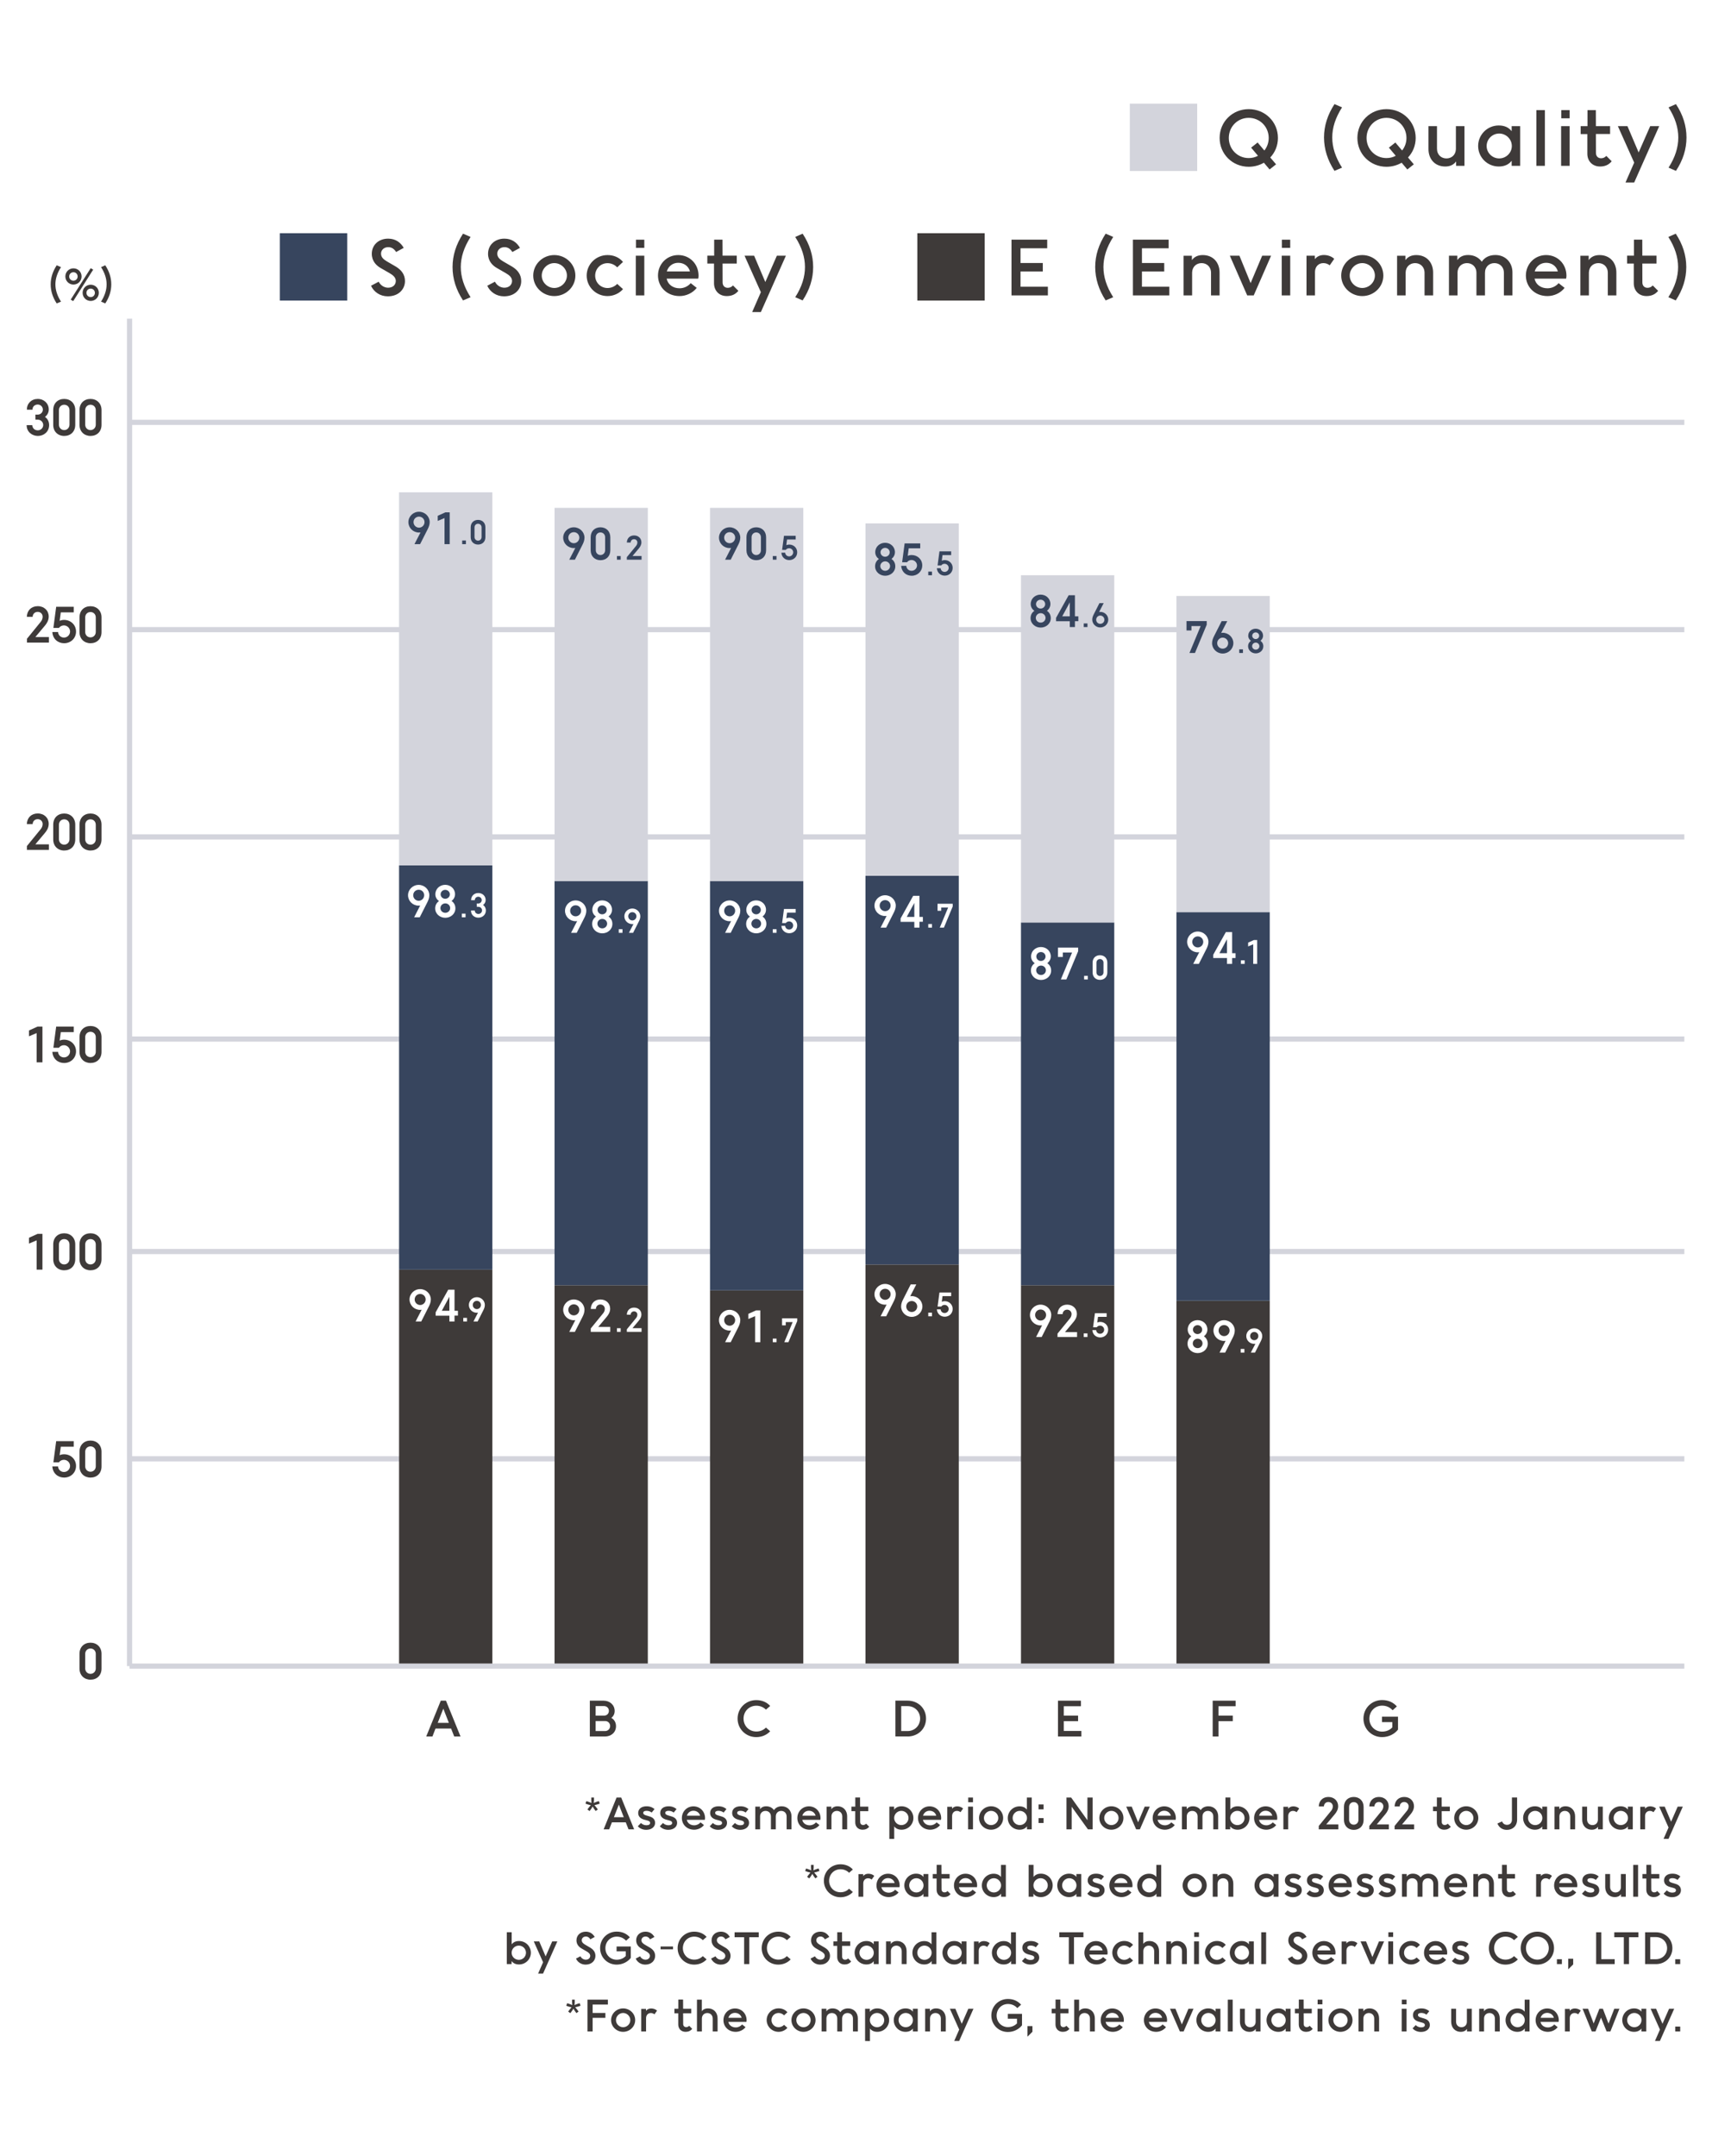 <?xml version="1.0" encoding="utf-8"?>
<!-- Generator: Adobe Illustrator 26.5.0, SVG Export Plug-In . SVG Version: 6.00 Build 0)  -->
<svg version="1.1" id="レイヤー_1" xmlns="http://www.w3.org/2000/svg" xmlns:xlink="http://www.w3.org/1999/xlink" x="0px"
	 y="0px" viewBox="0 0 334 416" style="enable-background:new 0 0 334 416;" xml:space="preserve">
<style type="text/css">
	.st0{fill-rule:evenodd;clip-rule:evenodd;fill:#FFFFFF;}
	.st1{fill-rule:evenodd;clip-rule:evenodd;fill:#D3D4DC;}
	.st2{fill:#3E3A39;}
	.st3{fill-rule:evenodd;clip-rule:evenodd;fill:#3E3A39;}
	.st4{fill-rule:evenodd;clip-rule:evenodd;fill:#37455E;}
	.st5{fill:#FFFFFF;}
	.st6{fill:#37455E;}
</style>
<g id="mobile_H_graph_en_svg">
	<g id="mobile_supply_04" transform="translate(-21, -273)">
		<g id="img_04_sp" transform="translate(21, 273)">
			<rect id="Rectangle" class="st0" width="334" height="416"/>
			<g id="Group-8" transform="translate(2, 50)">
				<rect id="Rectangle_00000098194191730426956580000006893746406800051354_" x="23" y="271" class="st1" width="300" height="1"/>
				<rect id="Rectangle-Copy-2" x="23" y="231" class="st1" width="300" height="1"/>
				<rect id="Rectangle-Copy-14" x="23" y="191" class="st1" width="300" height="1"/>
				<rect id="Rectangle-Copy-3" x="23" y="150" class="st1" width="300" height="1"/>
				<rect id="Rectangle-Copy-8" x="23" y="111" class="st1" width="300" height="1"/>
				<rect id="Rectangle-Copy-4" x="23" y="71" class="st1" width="300" height="1"/>
				<rect id="Rectangle-Copy-5" x="23" y="31" class="st1" width="300" height="1"/>
				<rect id="Rectangle-Copy" x="22.5" y="11.5" class="st1" width="1" height="260"/>
				<path id="_x30_" class="st2" d="M15.46,274.12c1.22,0,2.13-0.81,2.13-2.15v-2.84c0-1.31-0.92-2.15-2.13-2.15
					c-1.21,0-2.12,0.81-2.12,2.15v2.84C13.34,273.28,14.26,274.12,15.46,274.12z M15.46,272.99c-0.58,0-1.02-0.45-1.02-1.04v-2.81
					c0-0.6,0.44-1.04,1.02-1.04s1.02,0.44,1.02,1.04v2.81C16.48,272.54,16.04,272.99,15.46,272.99z"/>
				<path id="_x31_00" class="st2" d="M6.19,195v-6.91H5.26l-1.67,0.76v1.12l1.48-0.62V195H6.19z M10.39,195.12
					c1.22,0,2.13-0.81,2.13-2.15v-2.84c0-1.31-0.92-2.15-2.13-2.15c-1.21,0-2.12,0.81-2.12,2.15v2.84
					C8.26,194.28,9.18,195.12,10.39,195.12z M10.39,193.99c-0.58,0-1.02-0.45-1.02-1.04v-2.81c0-0.6,0.44-1.04,1.02-1.04
					c0.58,0,1.02,0.44,1.02,1.04v2.81C11.4,193.54,10.96,193.99,10.39,193.99z M15.46,195.12c1.22,0,2.13-0.81,2.13-2.15v-2.84
					c0-1.31-0.92-2.15-2.13-2.15c-1.21,0-2.12,0.81-2.12,2.15v2.84C13.34,194.28,14.26,195.12,15.46,195.12z M15.46,193.99
					c-0.58,0-1.02-0.45-1.02-1.04v-2.81c0-0.6,0.44-1.04,1.02-1.04s1.02,0.44,1.02,1.04v2.81
					C16.48,193.54,16.04,193.99,15.46,193.99z"/>
				<path id="_x35_0" class="st2" d="M10.37,235.12c1.29,0,2.3-0.95,2.3-2.25c0-1.31-1.04-2.25-2.3-2.25
					c-0.32,0-0.61,0.06-0.86,0.18l0.22-1.64h2.5v-1.07H8.84l-0.54,4.09h1.07c0.2-0.3,0.58-0.49,0.96-0.49
					c0.64,0,1.19,0.53,1.19,1.18c0,0.65-0.54,1.17-1.17,1.17c-0.63,0-1.1-0.45-1.15-1.07H8.1C8.18,234.31,9.19,235.12,10.37,235.12z
					 M15.46,235.12c1.22,0,2.13-0.81,2.13-2.15v-2.84c0-1.31-0.92-2.15-2.13-2.15c-1.21,0-2.12,0.81-2.12,2.15v2.84
					C13.34,234.28,14.26,235.12,15.46,235.12z M15.46,233.99c-0.58,0-1.02-0.45-1.02-1.04v-2.81c0-0.6,0.44-1.04,1.02-1.04
					s1.02,0.44,1.02,1.04v2.81C16.48,233.54,16.04,233.99,15.46,233.99z"/>
				<path id="_x31_50" class="st2" d="M6.19,155v-6.91H5.26l-1.67,0.76v1.12l1.48-0.62V155H6.19z M10.37,155.12
					c1.29,0,2.3-0.95,2.3-2.25c0-1.31-1.04-2.25-2.3-2.25c-0.32,0-0.61,0.06-0.86,0.18l0.22-1.64h2.5v-1.07H8.84l-0.54,4.09h1.07
					c0.2-0.3,0.58-0.49,0.96-0.49c0.64,0,1.19,0.53,1.19,1.18c0,0.65-0.54,1.17-1.17,1.17c-0.63,0-1.1-0.45-1.15-1.07H8.1
					C8.18,154.31,9.19,155.12,10.37,155.12z M15.46,155.12c1.22,0,2.13-0.81,2.13-2.15v-2.84c0-1.31-0.92-2.15-2.13-2.15
					c-1.21,0-2.12,0.81-2.12,2.15v2.84C13.34,154.28,14.26,155.12,15.46,155.12z M15.46,153.99c-0.58,0-1.02-0.45-1.02-1.04v-2.81
					c0-0.6,0.44-1.04,1.02-1.04s1.02,0.44,1.02,1.04v2.81C16.48,153.54,16.04,153.99,15.46,153.99z"/>
				<path id="_x32_00" class="st2" d="M7.44,114v-1.07H4.82l1.86-2.22c0.35-0.42,0.72-0.99,0.72-1.74c0-1.13-0.86-2-2.12-2
					c-1.15,0-2.05,0.74-2.1,2.06h1.12c0-0.52,0.39-0.96,0.97-0.96c0.57,0,0.96,0.42,0.96,0.94c0,0.37-0.16,0.73-0.38,0.99
					l-2.66,3.26V114H7.44z M10.39,114.12c1.22,0,2.13-0.81,2.13-2.15v-2.84c0-1.31-0.92-2.15-2.13-2.15c-1.21,0-2.12,0.81-2.12,2.15
					v2.84C8.26,113.28,9.18,114.12,10.39,114.12z M10.39,112.99c-0.58,0-1.02-0.45-1.02-1.04v-2.81c0-0.6,0.44-1.04,1.02-1.04
					c0.58,0,1.02,0.44,1.02,1.04v2.81C11.4,112.54,10.96,112.99,10.39,112.99z M15.46,114.12c1.22,0,2.13-0.81,2.13-2.15v-2.84
					c0-1.31-0.92-2.15-2.13-2.15c-1.21,0-2.12,0.81-2.12,2.15v2.84C13.34,113.28,14.26,114.12,15.46,114.12z M15.46,112.99
					c-0.58,0-1.02-0.45-1.02-1.04v-2.81c0-0.6,0.44-1.04,1.02-1.04s1.02,0.44,1.02,1.04v2.81
					C16.48,112.54,16.04,112.99,15.46,112.99z"/>
				<path id="_x32_50" class="st2" d="M7.44,74v-1.07H4.82l1.86-2.22c0.35-0.42,0.72-0.99,0.72-1.74c0-1.13-0.86-2-2.12-2
					c-1.15,0-2.05,0.74-2.1,2.06h1.12c0-0.52,0.39-0.96,0.97-0.96c0.57,0,0.96,0.42,0.96,0.94c0,0.37-0.16,0.73-0.38,0.99L3.2,73.26
					V74H7.44z M10.37,74.12c1.29,0,2.3-0.95,2.3-2.25c0-1.31-1.04-2.25-2.3-2.25c-0.32,0-0.61,0.06-0.86,0.18l0.22-1.64h2.5v-1.07
					H8.84L8.3,71.17h1.07c0.2-0.3,0.58-0.49,0.96-0.49c0.64,0,1.19,0.53,1.19,1.18c0,0.65-0.54,1.17-1.17,1.17
					c-0.63,0-1.1-0.45-1.15-1.07H8.1C8.18,73.31,9.19,74.12,10.37,74.12z M15.46,74.12c1.22,0,2.13-0.81,2.13-2.15v-2.84
					c0-1.31-0.92-2.15-2.13-2.15c-1.21,0-2.12,0.81-2.12,2.15v2.84C13.34,73.28,14.26,74.12,15.46,74.12z M15.46,72.99
					c-0.58,0-1.02-0.45-1.02-1.04v-2.81c0-0.6,0.44-1.04,1.02-1.04s1.02,0.44,1.02,1.04v2.81C16.48,72.54,16.04,72.99,15.46,72.99z"
					/>
				<path id="_x33_00" class="st2" d="M5.31,34.12c1.18,0,2.17-0.85,2.17-2.09c0-0.69-0.32-1.26-0.8-1.58
					c0.42-0.32,0.73-0.82,0.73-1.43c0-1.17-0.92-2.04-2.13-2.04c-1.21,0-2.11,0.86-2.09,2.08h1.07c0.01-0.63,0.47-1,1.02-1
					s0.99,0.44,0.99,0.98c0,0.53-0.44,0.97-0.99,0.97H4.83l0.01,0.94v0.03h0.45c0.59,0,1.05,0.47,1.05,1.03
					c0,0.58-0.47,1.03-1.05,1.03c-0.58,0-1.03-0.39-1.07-1H3.14C3.14,33.39,4.24,34.12,5.31,34.12z M10.39,34.12
					c1.22,0,2.13-0.81,2.13-2.15v-2.84c0-1.31-0.92-2.15-2.13-2.15c-1.21,0-2.12,0.81-2.12,2.15v2.84
					C8.26,33.28,9.18,34.12,10.39,34.12z M10.39,32.99c-0.58,0-1.02-0.45-1.02-1.04v-2.81c0-0.6,0.44-1.04,1.02-1.04
					c0.58,0,1.02,0.44,1.02,1.04v2.81C11.4,32.54,10.96,32.99,10.39,32.99z M15.46,34.12c1.22,0,2.13-0.81,2.13-2.15v-2.84
					c0-1.31-0.92-2.15-2.13-2.15c-1.21,0-2.12,0.81-2.12,2.15v2.84C13.34,33.28,14.26,34.12,15.46,34.12z M15.46,32.99
					c-0.58,0-1.02-0.45-1.02-1.04v-2.81c0-0.6,0.44-1.04,1.02-1.04s1.02,0.44,1.02,1.04v2.81C16.48,32.54,16.04,32.99,15.46,32.99z"
					/>
				<path id="_x28__x25__x29_" class="st2" d="M8.94,8.55L9.77,8.2C9.03,7.05,8.69,5.95,8.69,4.87c0-1.07,0.34-2.17,1.08-3.32
					L8.94,1.19C8.17,2.38,7.78,3.6,7.78,4.87C7.78,6.15,8.17,7.38,8.94,8.55z M12.13,8.1l3.85-6.07L15.5,1.75l-3.86,6.07L12.13,8.1z
					 M12.17,4.91c0.88,0,1.57-0.69,1.57-1.57c0-0.87-0.69-1.56-1.57-1.56c-0.87,0-1.56,0.69-1.56,1.56
					C10.61,4.22,11.3,4.91,12.17,4.91z M12.17,4.17c-0.46,0-0.82-0.37-0.82-0.82s0.35-0.82,0.82-0.82s0.81,0.37,0.81,0.82
					S12.63,4.17,12.17,4.17z M15.5,8.07c0.88,0,1.57-0.69,1.57-1.57c0-0.87-0.69-1.56-1.57-1.56c-0.87,0-1.56,0.69-1.56,1.56
					C13.94,7.38,14.63,8.07,15.5,8.07z M15.5,7.33c-0.46,0-0.82-0.37-0.82-0.82c0-0.46,0.35-0.82,0.82-0.82
					c0.46,0,0.81,0.37,0.81,0.82C16.31,6.96,15.97,7.33,15.5,7.33z M18.31,8.55c0.78-1.18,1.16-2.4,1.16-3.68
					c0-1.27-0.38-2.5-1.16-3.68L17.5,1.55c0.74,1.15,1.07,2.25,1.07,3.32c0,1.08-0.34,2.18-1.07,3.33L18.31,8.55z"/>
			</g>
			<g id="Group-3" transform="translate(77, 95)">
				<g id="Group-16">
					<path id="A" class="st2" d="M6.44,240.08l0.59-1.53h3.01l0.6,1.53h1.22l-2.81-6.91h-1l-2.81,6.91H6.44z M9.61,237.45H7.46
						l1.08-2.74L9.61,237.45z"/>
					<g id="Group">
						<rect id="Rectangle-Copy-6" y="150" class="st3" width="18" height="76"/>
						<rect id="Rectangle-Copy-11" y="72" class="st4" width="18" height="78"/>
						<path id="_x39_4.9" class="st5" d="M4.28,160l1.45-2.86c0.21-0.41,0.4-0.87,0.4-1.39c0-1.09-0.92-2-2.06-2s-2.05,0.91-2.05,2
							c0,1.1,0.9,2.01,2.05,2.01c0.09,0,0.18-0.01,0.29-0.02L3.19,160H4.28z M4.07,156.82c-0.58,0-1.06-0.48-1.06-1.07
							c0-0.6,0.47-1.06,1.06-1.06s1.06,0.46,1.06,1.06C5.13,156.34,4.65,156.82,4.07,156.82z M10.7,160v-1.13h0.66v-0.94H10.7v-4.07
							H9.49l-2.43,4.37v0.65h2.65V160H10.7z M9.71,157.93H8.25l1.46-2.7V157.93z M13.11,160v-0.7h-0.72v0.7H13.11z M15.16,160
							l1.09-2.15c0.16-0.31,0.3-0.65,0.3-1.04c0-0.82-0.69-1.5-1.54-1.5c-0.85,0-1.54,0.68-1.54,1.5c0,0.83,0.68,1.51,1.54,1.51
							c0.07,0,0.14-0.01,0.22-0.02l-0.88,1.7H15.16z M15.01,157.61c-0.44,0-0.79-0.36-0.79-0.8c0-0.45,0.35-0.79,0.79-0.79
							c0.44,0,0.79,0.34,0.79,0.79C15.8,157.25,15.45,157.61,15.01,157.61z"/>
						<path id="_x39_8.3" class="st5" d="M3.99,82l1.45-2.86c0.21-0.41,0.4-0.87,0.4-1.39c0-1.09-0.92-2-2.06-2s-2.05,0.91-2.05,2
							c0,1.1,0.9,2.01,2.05,2.01c0.09,0,0.18-0.01,0.29-0.02L2.91,82H3.99z M3.79,78.82c-0.58,0-1.06-0.48-1.06-1.07
							c0-0.6,0.47-1.06,1.06-1.06s1.06,0.46,1.06,1.06C4.84,78.34,4.37,78.82,3.79,78.82z M8.92,82.1c1.03,0,1.95-0.74,1.95-1.82
							c0-0.66-0.32-1.14-0.74-1.42c0.35-0.27,0.67-0.72,0.67-1.3c0-1.08-0.88-1.82-1.9-1.82S7,76.49,7,77.57
							c0,0.6,0.33,1.04,0.7,1.31c-0.41,0.28-0.73,0.75-0.73,1.4C6.97,81.36,7.89,82.1,8.92,82.1z M8.91,78.43
							c-0.49,0-0.89-0.38-0.89-0.86c0-0.48,0.4-0.86,0.89-0.86S9.8,77.1,9.8,77.58C9.8,78.05,9.4,78.43,8.91,78.43z M8.92,81.14
							c-0.52,0-0.94-0.4-0.94-0.91c0-0.5,0.42-0.91,0.94-0.91c0.52,0,0.94,0.41,0.94,0.91C9.86,80.74,9.44,81.14,8.92,81.14z
							 M12.83,82v-0.7h-0.72V82H12.83z M15.3,82.08c0.79,0,1.45-0.56,1.45-1.39c0-0.46-0.22-0.84-0.53-1.06
							c0.28-0.22,0.49-0.55,0.49-0.95c0-0.78-0.61-1.36-1.42-1.36c-0.8,0-1.4,0.58-1.39,1.39h0.71c0.01-0.42,0.31-0.67,0.68-0.67
							s0.66,0.29,0.66,0.65c0,0.35-0.29,0.65-0.66,0.65h-0.29l0.01,0.62v0.02h0.3c0.39,0,0.7,0.31,0.7,0.69
							c0,0.38-0.31,0.69-0.7,0.69c-0.38,0-0.69-0.26-0.71-0.67h-0.72C13.86,81.59,14.59,82.08,15.3,82.08z"/>
						<rect id="Rectangle-Copy-13" class="st1" width="18" height="72"/>
						<path id="_x39_1.0" class="st6" d="M4.06,10l1.45-2.86c0.21-0.41,0.4-0.87,0.4-1.39c0-1.09-0.92-2-2.06-2s-2.05,0.91-2.05,2
							c0,1.1,0.9,2.01,2.05,2.01c0.09,0,0.18-0.01,0.29-0.02L2.97,10H4.06z M3.85,6.82c-0.58,0-1.06-0.48-1.06-1.07
							c0-0.6,0.47-1.06,1.06-1.06s1.06,0.46,1.06,1.06C4.91,6.34,4.44,6.82,3.85,6.82z M9.77,10V3.86H8.95L7.46,4.53v0.99l1.31-0.55
							V10H9.77z M12.9,10V9.3h-0.72V10H12.9z M15.24,10.08c0.81,0,1.42-0.54,1.42-1.43v-1.9c0-0.88-0.61-1.43-1.42-1.43
							c-0.8,0-1.42,0.54-1.42,1.43v1.9C13.82,9.52,14.43,10.08,15.24,10.08z M15.24,9.33c-0.38,0-0.68-0.3-0.68-0.7V6.76
							c0-0.4,0.29-0.7,0.68-0.7c0.38,0,0.68,0.29,0.68,0.7v1.87C15.92,9.03,15.62,9.33,15.24,9.33z"/>
					</g>
				</g>
				<g id="Group-15" transform="translate(30, 3)">
					<path id="B" class="st2" d="M9.75,237.08c1.14,0,2.11-0.76,2.11-1.99c0-0.74-0.36-1.29-0.9-1.6c0.39-0.31,0.64-0.75,0.64-1.33
						c0-1.21-0.99-1.99-2.11-1.99H6.81v6.91H9.75z M9.55,233.06H7.93v-1.85h1.62c0.53,0,0.94,0.4,0.94,0.92
						C10.49,232.67,10.08,233.06,9.55,233.06z M9.76,236.03H7.93v-1.93h1.84c0.55,0,0.96,0.43,0.96,0.96S10.31,236.03,9.76,236.03z"
						/>
					<g id="Group-Copy-6">
						
							<rect id="Rectangle-Copy-6_00000128469029788000035720000011375257897098934949_" y="150" class="st3" width="18" height="73"/>
						
							<rect id="Rectangle-Copy-11_00000075854467667249558800000007076064556728371638_" y="72" class="st4" width="18" height="78"/>
						<path id="_x39_2.2" class="st5" d="M3.93,159l1.45-2.86c0.21-0.41,0.4-0.87,0.4-1.39c0-1.09-0.92-2-2.06-2s-2.05,0.91-2.05,2
							c0,1.1,0.9,2.01,2.05,2.01c0.09,0,0.18-0.01,0.29-0.02L2.84,159H3.93z M3.72,155.82c-0.58,0-1.06-0.48-1.06-1.07
							c0-0.6,0.47-1.06,1.06-1.06s1.06,0.46,1.06,1.06C4.78,155.34,4.3,155.82,3.72,155.82z M10.75,159v-0.95H8.43l1.66-1.98
							c0.31-0.38,0.64-0.88,0.64-1.54c0-1.01-0.77-1.78-1.88-1.78c-1.02,0-1.82,0.66-1.86,1.83h0.99c0-0.46,0.34-0.86,0.86-0.86
							c0.5,0,0.86,0.38,0.86,0.84c0,0.33-0.14,0.65-0.34,0.88l-2.37,2.9V159H10.75z M12.76,159v-0.7h-0.72v0.7H12.76z M16.79,159
							v-0.71h-1.75l1.24-1.48c0.23-0.28,0.48-0.66,0.48-1.16c0-0.76-0.58-1.33-1.41-1.33c-0.77,0-1.37,0.49-1.4,1.37h0.74
							c0-0.35,0.26-0.64,0.65-0.64c0.38,0,0.64,0.28,0.64,0.63c0,0.25-0.11,0.49-0.25,0.66l-1.78,2.17V159H16.79z"/>
						<path id="_x39_8.9" class="st5" d="M4.28,82l1.45-2.86c0.21-0.41,0.4-0.87,0.4-1.39c0-1.09-0.92-2-2.06-2s-2.05,0.91-2.05,2
							c0,1.1,0.9,2.01,2.05,2.01c0.09,0,0.18-0.01,0.29-0.02L3.19,82H4.28z M4.07,78.82c-0.58,0-1.06-0.48-1.06-1.07
							c0-0.6,0.47-1.06,1.06-1.06s1.06,0.46,1.06,1.06C5.13,78.34,4.65,78.82,4.07,78.82z M9.21,82.1c1.03,0,1.95-0.74,1.95-1.82
							c0-0.66-0.32-1.14-0.74-1.42c0.35-0.27,0.67-0.72,0.67-1.3c0-1.08-0.88-1.82-1.9-1.82s-1.9,0.74-1.9,1.82
							c0,0.6,0.33,1.04,0.7,1.31c-0.41,0.28-0.73,0.75-0.73,1.4C7.26,81.36,8.18,82.1,9.21,82.1z M9.19,78.43
							c-0.49,0-0.89-0.38-0.89-0.86c0-0.48,0.4-0.86,0.89-0.86s0.89,0.38,0.89,0.86C10.08,78.05,9.68,78.43,9.19,78.43z M9.21,81.14
							c-0.52,0-0.94-0.4-0.94-0.91c0-0.5,0.42-0.91,0.94-0.91c0.52,0,0.94,0.41,0.94,0.91C10.15,80.74,9.73,81.14,9.21,81.14z
							 M13.11,82v-0.7h-0.72V82H13.11z M15.16,82l1.09-2.15c0.16-0.31,0.3-0.65,0.3-1.04c0-0.82-0.69-1.5-1.54-1.5
							c-0.85,0-1.54,0.68-1.54,1.5c0,0.83,0.68,1.51,1.54,1.51c0.07,0,0.14-0.01,0.22-0.02L14.35,82H15.16z M15.01,79.61
							c-0.44,0-0.79-0.36-0.79-0.8c0-0.45,0.35-0.79,0.79-0.79c0.44,0,0.79,0.34,0.79,0.79C15.8,79.25,15.45,79.61,15.01,79.61z"/>
						<rect id="Rectangle-Copy-13_00000008864835862086302120000010385700981407524753_" class="st1" width="18" height="72"/>
						<path id="_x39_0.2" class="st6" d="M3.93,10l1.45-2.86c0.21-0.41,0.4-0.87,0.4-1.39c0-1.09-0.92-2-2.06-2s-2.05,0.91-2.05,2
							c0,1.1,0.9,2.01,2.05,2.01c0.09,0,0.18-0.01,0.29-0.02L2.84,10H3.93z M3.72,6.82c-0.58,0-1.06-0.48-1.06-1.07
							c0-0.6,0.47-1.06,1.06-1.06s1.06,0.46,1.06,1.06C4.78,6.34,4.3,6.82,3.72,6.82z M8.86,10.1c1.08,0,1.9-0.72,1.9-1.91V5.66
							c0-1.17-0.82-1.91-1.9-1.91c-1.07,0-1.89,0.72-1.89,1.91v2.53C6.97,9.36,7.79,10.1,8.86,10.1z M8.86,9.1
							c-0.51,0-0.9-0.4-0.9-0.93v-2.5c0-0.54,0.39-0.93,0.9-0.93s0.9,0.39,0.9,0.93v2.5C9.76,8.7,9.37,9.1,8.86,9.1z M12.76,10V9.3
							h-0.72V10H12.76z M16.79,10V9.29h-1.75l1.24-1.48c0.23-0.28,0.48-0.66,0.48-1.16c0-0.76-0.58-1.33-1.41-1.33
							c-0.77,0-1.37,0.49-1.4,1.37h0.74c0-0.35,0.26-0.64,0.65-0.64c0.38,0,0.64,0.28,0.64,0.63c0,0.25-0.11,0.49-0.25,0.66
							l-1.78,2.17V10H16.79z"/>
					</g>
				</g>
				<g id="Group-14" transform="translate(60, 3)">
					<path id="C" class="st2" d="M8.92,237.2c1.07,0,2.04-0.42,2.69-1.13l-0.82-0.71c-0.44,0.44-1.04,0.76-1.85,0.76
						c-1.46,0-2.47-1.13-2.47-2.49c0-1.36,1.02-2.49,2.47-2.49c0.77,0,1.41,0.32,1.85,0.76l0.82-0.71
						c-0.65-0.73-1.59-1.13-2.69-1.13c-2.01,0-3.6,1.56-3.6,3.57C5.32,235.63,6.91,237.2,8.92,237.2z"/>
					<g id="Group-Copy-7">
						
							<rect id="Rectangle-Copy-6_00000062162399888870581460000013363010725869013644_" y="151" class="st3" width="18" height="72"/>
						
							<rect id="Rectangle-Copy-11_00000124855619228516780270000005522363473687317951_" y="72" class="st4" width="18" height="79"/>
						<path id="_x39_1.7" class="st5" d="M3.99,161l1.45-2.86c0.21-0.41,0.4-0.87,0.4-1.39c0-1.09-0.92-2-2.06-2s-2.05,0.91-2.05,2
							c0,1.1,0.9,2.01,2.05,2.01c0.09,0,0.18-0.01,0.29-0.02L2.91,161H3.99z M3.79,157.82c-0.58,0-1.06-0.48-1.06-1.07
							c0-0.6,0.47-1.06,1.06-1.06s1.06,0.46,1.06,1.06C4.84,157.34,4.37,157.82,3.79,157.82z M9.71,161v-6.14H8.88l-1.49,0.67v0.99
							l1.31-0.55V161H9.71z M12.83,161v-0.7h-0.72v0.7H12.83z M15.13,161l1.7-4.09v-0.52h-2.93v1.36h0.71v-0.64h1.34L14.33,161
							H15.13z"/>
						<path id="_x39_8.5" class="st5" d="M3.99,82l1.45-2.86c0.21-0.41,0.4-0.87,0.4-1.39c0-1.09-0.92-2-2.06-2s-2.05,0.91-2.05,2
							c0,1.1,0.9,2.01,2.05,2.01c0.09,0,0.18-0.01,0.29-0.02L2.91,82H3.99z M3.79,78.82c-0.58,0-1.06-0.48-1.06-1.07
							c0-0.6,0.47-1.06,1.06-1.06s1.06,0.46,1.06,1.06C4.84,78.34,4.37,78.82,3.79,78.82z M8.92,82.1c1.03,0,1.95-0.74,1.95-1.82
							c0-0.66-0.32-1.14-0.74-1.42c0.35-0.27,0.67-0.72,0.67-1.3c0-1.08-0.88-1.82-1.9-1.82S7,76.49,7,77.57
							c0,0.6,0.33,1.04,0.7,1.31c-0.41,0.28-0.73,0.75-0.73,1.4C6.97,81.36,7.89,82.1,8.92,82.1z M8.91,78.43
							c-0.49,0-0.89-0.38-0.89-0.86c0-0.48,0.4-0.86,0.89-0.86S9.8,77.1,9.8,77.58C9.8,78.05,9.4,78.43,8.91,78.43z M8.92,81.14
							c-0.52,0-0.94-0.4-0.94-0.91c0-0.5,0.42-0.91,0.94-0.91c0.52,0,0.94,0.41,0.94,0.91C9.86,80.74,9.44,81.14,8.92,81.14z
							 M12.83,82v-0.7h-0.72V82H12.83z M15.29,82.08c0.86,0,1.53-0.64,1.53-1.5c0-0.88-0.7-1.5-1.53-1.5
							c-0.22,0-0.41,0.04-0.57,0.12l0.14-1.09h1.67v-0.71h-2.26l-0.36,2.72h0.71c0.13-0.2,0.38-0.32,0.64-0.32
							c0.43,0,0.79,0.35,0.79,0.79s-0.36,0.78-0.78,0.78s-0.73-0.3-0.77-0.71h-0.73C13.83,81.54,14.51,82.08,15.29,82.08z"/>
						<rect id="Rectangle-Copy-13_00000017501095918182613140000000819690914823072939_" class="st1" width="18" height="72"/>
						<path id="_x39_0.5" class="st6" d="M3.99,10l1.45-2.86c0.21-0.41,0.4-0.87,0.4-1.39c0-1.09-0.92-2-2.06-2s-2.05,0.91-2.05,2
							c0,1.1,0.9,2.01,2.05,2.01c0.09,0,0.18-0.01,0.29-0.02L2.91,10H3.99z M3.79,6.82c-0.58,0-1.06-0.48-1.06-1.07
							c0-0.6,0.47-1.06,1.06-1.06s1.06,0.46,1.06,1.06C4.84,6.34,4.37,6.82,3.79,6.82z M8.92,10.1c1.08,0,1.9-0.72,1.9-1.91V5.66
							c0-1.17-0.82-1.91-1.9-1.91c-1.07,0-1.89,0.72-1.89,1.91v2.53C7.04,9.36,7.85,10.1,8.92,10.1z M8.92,9.1
							c-0.51,0-0.9-0.4-0.9-0.93v-2.5c0-0.54,0.39-0.93,0.9-0.93s0.9,0.39,0.9,0.93v2.5C9.83,8.7,9.44,9.1,8.92,9.1z M12.83,10V9.3
							h-0.72V10H12.83z M15.29,10.08c0.86,0,1.53-0.64,1.53-1.5c0-0.88-0.7-1.5-1.53-1.5c-0.22,0-0.41,0.04-0.57,0.12l0.14-1.09
							h1.67V5.39h-2.26l-0.36,2.72h0.71c0.13-0.2,0.38-0.32,0.64-0.32c0.43,0,0.79,0.35,0.79,0.79s-0.36,0.78-0.78,0.78
							s-0.73-0.3-0.77-0.71h-0.73C13.83,9.54,14.51,10.08,15.29,10.08z"/>
					</g>
				</g>
				<g id="Group-13" transform="translate(90, 6)">
					<path id="D" class="st2" d="M8.11,234.08c2.01,0,3.57-1.45,3.57-3.46c0-2.02-1.57-3.46-3.57-3.46H5.77v6.91H8.11z M8.11,233.03
						H6.89v-4.81h1.22c1.39,0,2.43,1.04,2.43,2.4C10.54,231.98,9.5,233.03,8.11,233.03z"/>
					<g id="Group-Copy-8">
						
							<rect id="Rectangle-Copy-6_00000087393957474947903000000006680792663970278273_" y="143" class="st3" width="18" height="77"/>
						
							<rect id="Rectangle-Copy-11_00000057150013494738449930000004208114179825408693_" y="68" class="st4" width="18" height="75"/>
						<path id="_x39_6.5" class="st5" d="M3.99,153l1.45-2.86c0.21-0.41,0.4-0.87,0.4-1.39c0-1.09-0.92-2-2.06-2s-2.05,0.91-2.05,2
							c0,1.1,0.9,2.01,2.05,2.01c0.09,0,0.18-0.01,0.29-0.02L2.91,153H3.99z M3.79,149.82c-0.58,0-1.06-0.48-1.06-1.07
							c0-0.6,0.47-1.06,1.06-1.06s1.06,0.46,1.06,1.06C4.84,149.34,4.37,149.82,3.79,149.82z M8.92,153.11
							c1.14,0,2.06-0.91,2.06-2.01c0-1.1-0.91-2-2.06-2c-0.09,0-0.18,0.02-0.29,0.03l1.17-2.28H8.72l-1.45,2.86
							c-0.21,0.41-0.4,0.86-0.4,1.38C6.87,152.2,7.79,153.11,8.92,153.11z M8.92,152.17c-0.58,0-1.06-0.46-1.06-1.06v-0.04
							c0.02-0.57,0.49-1.02,1.06-1.02c0.58,0,1.06,0.48,1.06,1.06C9.98,151.7,9.51,152.17,8.92,152.17z M12.83,153v-0.7h-0.72v0.7
							H12.83z M15.29,153.08c0.86,0,1.53-0.64,1.53-1.5c0-0.88-0.7-1.5-1.53-1.5c-0.22,0-0.41,0.04-0.57,0.12l0.14-1.09h1.67v-0.71
							h-2.26l-0.36,2.72h0.71c0.13-0.2,0.38-0.32,0.64-0.32c0.43,0,0.79,0.35,0.79,0.79c0,0.43-0.36,0.78-0.78,0.78
							s-0.73-0.3-0.77-0.71h-0.73C13.83,152.54,14.51,153.08,15.29,153.08z"/>
						<path id="_x39_4.7" class="st5" d="M3.99,78l1.45-2.86c0.21-0.41,0.4-0.87,0.4-1.39c0-1.09-0.92-2-2.06-2s-2.05,0.91-2.05,2
							c0,1.1,0.9,2.01,2.05,2.01c0.09,0,0.18-0.01,0.29-0.02L2.91,78H3.99z M3.79,74.82c-0.58,0-1.06-0.48-1.06-1.07
							c0-0.6,0.47-1.06,1.06-1.06s1.06,0.46,1.06,1.06C4.84,74.34,4.37,74.82,3.79,74.82z M10.41,78v-1.13h0.66v-0.94h-0.66v-4.07
							H9.2l-2.43,4.37v0.65h2.65V78H10.41z M9.42,75.93H7.96l1.46-2.7V75.93z M12.83,78v-0.7h-0.72V78H12.83z M15.13,78l1.7-4.09
							v-0.52h-2.93v1.36h0.71v-0.64h1.34L14.33,78H15.13z"/>
						<rect id="Rectangle-Copy-13_00000030487944453693920730000011354332516410780570_" class="st1" width="18" height="68"/>
						<path id="_x38_5.5" class="st6" d="M3.8,10.1c1.03,0,1.95-0.74,1.95-1.82c0-0.66-0.32-1.14-0.74-1.42
							c0.35-0.27,0.67-0.72,0.67-1.3c0-1.08-0.88-1.82-1.9-1.82s-1.9,0.74-1.9,1.82c0,0.6,0.33,1.04,0.7,1.31
							c-0.41,0.28-0.73,0.75-0.73,1.4C1.85,9.36,2.77,10.1,3.8,10.1z M3.79,6.43C3.3,6.43,2.9,6.05,2.9,5.58
							c0-0.48,0.4-0.86,0.89-0.86S4.67,5.1,4.67,5.58C4.67,6.05,4.27,6.43,3.79,6.43z M3.8,9.14c-0.52,0-0.94-0.4-0.94-0.91
							c0-0.5,0.42-0.91,0.94-0.91s0.94,0.41,0.94,0.91C4.74,8.74,4.32,9.14,3.8,9.14z M8.91,10.1c1.14,0,2.04-0.85,2.04-2
							c0-1.17-0.93-2-2.04-2c-0.29,0-0.54,0.06-0.76,0.16l0.19-1.46h2.22V3.86H7.55L7.07,7.49h0.95C8.2,7.22,8.53,7.06,8.88,7.06
							c0.57,0,1.06,0.47,1.06,1.05S9.45,9.14,8.89,9.14c-0.56,0-0.98-0.4-1.02-0.95H6.89C6.96,9.38,7.86,10.1,8.91,10.1z M12.83,10
							V9.3h-0.72V10H12.83z M15.29,10.08c0.86,0,1.53-0.64,1.53-1.5c0-0.88-0.7-1.5-1.53-1.5c-0.22,0-0.41,0.04-0.57,0.12l0.14-1.09
							h1.67V5.39h-2.26l-0.36,2.72h0.71c0.13-0.2,0.38-0.32,0.64-0.32c0.43,0,0.79,0.35,0.79,0.79s-0.36,0.78-0.78,0.78
							s-0.73-0.3-0.77-0.71h-0.73C13.83,9.54,14.51,10.08,15.29,10.08z"/>
					</g>
				</g>
				<g id="Group-15_00000098934749379864937550000013093466396650382779_" transform="translate(120, 16)">
					<polygon id="E" class="st2" points="11.65,224.08 11.65,223.01 8.26,223.01 8.26,221.12 11.02,221.12 11.02,220.06 
						8.26,220.06 8.26,218.24 11.57,218.24 11.57,217.17 7.14,217.17 7.14,224.08 					"/>
					<g id="Group-Copy-6_00000036937902973979101080000010352263367247410853_">
						
							<rect id="Rectangle-Copy-6_00000155868279830436937090000013721111258627033487_" y="137" class="st3" width="18" height="73"/>
						
							<rect id="Rectangle-Copy-11_00000038403051295802305890000000941796912470066358_" y="67" class="st4" width="18" height="70"/>
						<path id="_x39_2.5" class="st5" d="M3.99,147l1.45-2.86c0.21-0.41,0.4-0.87,0.4-1.39c0-1.09-0.92-2-2.06-2s-2.05,0.91-2.05,2
							c0,1.1,0.9,2.01,2.05,2.01c0.09,0,0.18-0.01,0.29-0.02L2.91,147H3.99z M3.79,143.82c-0.58,0-1.06-0.48-1.06-1.07
							c0-0.6,0.47-1.06,1.06-1.06s1.06,0.46,1.06,1.06C4.84,143.34,4.37,143.82,3.79,143.82z M10.82,147v-0.95H8.49l1.66-1.98
							c0.31-0.38,0.64-0.88,0.64-1.54c0-1.01-0.77-1.78-1.88-1.78c-1.02,0-1.82,0.66-1.86,1.83h0.99c0-0.46,0.34-0.86,0.86-0.86
							c0.5,0,0.86,0.38,0.86,0.84c0,0.33-0.14,0.65-0.34,0.88l-2.37,2.9V147H10.82z M12.83,147v-0.7h-0.72v0.7H12.83z M15.29,147.08
							c0.86,0,1.53-0.64,1.53-1.5c0-0.88-0.7-1.5-1.53-1.5c-0.22,0-0.41,0.04-0.57,0.12l0.14-1.09h1.67v-0.71h-2.26l-0.36,2.72h0.71
							c0.13-0.2,0.38-0.32,0.64-0.32c0.43,0,0.79,0.35,0.79,0.79c0,0.43-0.36,0.78-0.78,0.78s-0.73-0.3-0.77-0.71h-0.73
							C13.83,146.54,14.51,147.08,15.29,147.08z"/>
						<path id="_x38_7.0" class="st5" d="M3.87,78.1c1.03,0,1.95-0.74,1.95-1.82c0-0.66-0.32-1.14-0.74-1.42
							c0.35-0.27,0.67-0.72,0.67-1.3c0-1.08-0.88-1.82-1.9-1.82s-1.9,0.74-1.9,1.82c0,0.6,0.33,1.04,0.7,1.31
							c-0.41,0.28-0.73,0.75-0.73,1.4C1.92,77.36,2.84,78.1,3.87,78.1z M3.85,74.43c-0.49,0-0.89-0.38-0.89-0.86
							c0-0.48,0.4-0.86,0.89-0.86s0.89,0.38,0.89,0.86C4.74,74.05,4.34,74.43,3.85,74.43z M3.87,77.14c-0.52,0-0.94-0.4-0.94-0.91
							c0-0.5,0.42-0.91,0.94-0.91s0.94,0.41,0.94,0.91C4.8,76.74,4.39,77.14,3.87,77.14z M8.76,78l2.27-5.45v-0.7h-3.9v1.81h0.95
							v-0.86h1.78L7.69,78H8.76z M12.9,78v-0.7h-0.72V78H12.9z M15.24,78.08c0.81,0,1.42-0.54,1.42-1.43v-1.9
							c0-0.88-0.61-1.43-1.42-1.43c-0.8,0-1.42,0.54-1.42,1.43v1.9C13.82,77.52,14.43,78.08,15.24,78.08z M15.24,77.33
							c-0.38,0-0.68-0.3-0.68-0.7v-1.87c0-0.4,0.29-0.7,0.68-0.7c0.38,0,0.68,0.29,0.68,0.7v1.87
							C15.92,77.03,15.62,77.33,15.24,77.33z"/>
						<rect id="Rectangle-Copy-13_00000116215781585622420050000007708902498774474910_" class="st1" width="18" height="67"/>
						<path id="_x38_4.6" class="st6" d="M3.8,10.1c1.03,0,1.95-0.74,1.95-1.82c0-0.66-0.32-1.14-0.74-1.42
							c0.35-0.27,0.67-0.72,0.67-1.3c0-1.08-0.88-1.82-1.9-1.82s-1.9,0.74-1.9,1.82c0,0.6,0.33,1.04,0.7,1.31
							c-0.41,0.28-0.73,0.75-0.73,1.4C1.85,9.36,2.77,10.1,3.8,10.1z M3.79,6.43C3.3,6.43,2.9,6.05,2.9,5.58
							c0-0.48,0.4-0.86,0.89-0.86S4.67,5.1,4.67,5.58C4.67,6.05,4.27,6.43,3.79,6.43z M3.8,9.14c-0.52,0-0.94-0.4-0.94-0.91
							c0-0.5,0.42-0.91,0.94-0.91s0.94,0.41,0.94,0.91C4.74,8.74,4.32,9.14,3.8,9.14z M10.41,10V8.87h0.66V7.93h-0.66V3.86H9.2
							L6.77,8.22v0.65h2.65V10H10.41z M9.42,7.93H7.96l1.46-2.7V7.93z M12.83,10V9.3h-0.72V10H12.83z M15.3,10.08
							c0.85,0,1.54-0.68,1.54-1.51s-0.68-1.5-1.54-1.5c-0.07,0-0.14,0.01-0.22,0.02l0.88-1.71h-0.82l-1.09,2.15
							c-0.16,0.31-0.3,0.65-0.3,1.04C13.76,9.4,14.45,10.08,15.3,10.08z M15.3,9.38c-0.44,0-0.79-0.35-0.79-0.8V8.55
							c0.02-0.43,0.37-0.77,0.79-0.77c0.44,0,0.79,0.36,0.79,0.8C16.1,9.03,15.74,9.38,15.3,9.38z"/>
					</g>
				</g>
				<g id="Group-11" transform="translate(150, 20)">
					<polygon id="F" class="st2" points="8.11,220.08 8.11,217.12 10.87,217.12 10.87,216.06 8.11,216.06 8.11,214.24 11.42,214.24 
						11.42,213.17 6.99,213.17 6.99,220.08 					"/>
					<g id="Group-Copy-10">
						
							<rect id="Rectangle-Copy-6_00000163769251326687928640000011489746018470406786_" y="136" class="st3" width="18" height="70"/>
						
							<rect id="Rectangle-Copy-11_00000033333132683975817710000002821337710588504464_" y="61" class="st4" width="18" height="75"/>
						<path id="_x38_9.9" class="st5" d="M4.09,146.1c1.03,0,1.95-0.74,1.95-1.82c0-0.66-0.32-1.14-0.74-1.42
							c0.35-0.27,0.67-0.72,0.67-1.3c0-1.08-0.88-1.82-1.9-1.82s-1.9,0.74-1.9,1.82c0,0.6,0.33,1.04,0.7,1.31
							c-0.41,0.28-0.73,0.75-0.73,1.4C2.13,145.36,3.05,146.1,4.09,146.1z M4.07,142.43c-0.49,0-0.89-0.38-0.89-0.86
							c0-0.48,0.4-0.86,0.89-0.86s0.89,0.38,0.89,0.86C4.96,142.05,4.56,142.43,4.07,142.43z M4.09,145.14
							c-0.52,0-0.94-0.4-0.94-0.91c0-0.5,0.42-0.91,0.94-0.91s0.94,0.41,0.94,0.91C5.02,144.74,4.61,145.14,4.09,145.14z M9.4,146
							l1.45-2.86c0.21-0.41,0.4-0.87,0.4-1.39c0-1.09-0.92-2-2.06-2s-2.05,0.91-2.05,2c0,1.1,0.9,2.01,2.05,2.01
							c0.09,0,0.18-0.01,0.29-0.02L8.31,146H9.4z M9.19,142.82c-0.58,0-1.06-0.48-1.06-1.07c0-0.6,0.47-1.06,1.06-1.06
							c0.58,0,1.06,0.46,1.06,1.06C10.25,142.34,9.78,142.82,9.19,142.82z M13.11,146v-0.7h-0.72v0.7H13.11z M15.16,146l1.09-2.15
							c0.16-0.31,0.3-0.65,0.3-1.04c0-0.82-0.69-1.5-1.54-1.5c-0.85,0-1.54,0.68-1.54,1.5c0,0.83,0.68,1.51,1.54,1.51
							c0.07,0,0.14-0.01,0.22-0.02l-0.88,1.7H15.16z M15.01,143.61c-0.44,0-0.79-0.36-0.79-0.8c0-0.45,0.35-0.79,0.79-0.79
							c0.44,0,0.79,0.34,0.79,0.79C15.8,143.25,15.45,143.61,15.01,143.61z"/>
						<path id="_x39_4.1" class="st5" d="M4.32,71l1.45-2.86c0.21-0.41,0.4-0.87,0.4-1.39c0-1.09-0.92-2-2.06-2s-2.05,0.91-2.05,2
							c0,1.1,0.9,2.01,2.05,2.01c0.09,0,0.18-0.01,0.29-0.02L3.23,71H4.32z M4.11,67.82c-0.58,0-1.06-0.48-1.06-1.07
							c0-0.6,0.47-1.06,1.06-1.06s1.06,0.46,1.06,1.06C5.17,67.34,4.7,67.82,4.11,67.82z M10.74,71v-1.13h0.66v-0.94h-0.66v-4.07
							H9.53L7.1,69.22v0.65h2.65V71H10.74z M9.75,68.93H8.29l1.46-2.7V68.93z M13.16,71v-0.7h-0.72V71H13.16z M15.57,71v-4.61h-0.62
							l-1.12,0.5v0.74l0.98-0.41V71H15.57z"/>
						<rect id="Rectangle-Copy-13_00000081618526286945939820000009379600583826451087_" class="st1" width="18" height="61"/>
						<path id="_x37_6.8" class="st6" d="M3.57,11l2.27-5.45v-0.7h-3.9v1.81h0.95V5.81h1.78L2.51,11H3.57z M8.92,11.11
							c1.14,0,2.06-0.91,2.06-2.01s-0.91-2-2.06-2c-0.09,0-0.18,0.02-0.29,0.03L9.8,4.86H8.72L7.27,7.72
							c-0.21,0.41-0.4,0.86-0.4,1.38C6.87,10.2,7.79,11.11,8.92,11.11z M8.92,10.17c-0.58,0-1.06-0.46-1.06-1.06V9.06
							C7.89,8.5,8.36,8.04,8.92,8.04c0.58,0,1.06,0.48,1.06,1.06C9.98,9.7,9.51,10.17,8.92,10.17z M12.83,11v-0.7h-0.72V11H12.83z
							 M15.3,11.08c0.77,0,1.46-0.56,1.46-1.37c0-0.49-0.24-0.85-0.55-1.06c0.26-0.2,0.5-0.54,0.5-0.97c0-0.81-0.66-1.36-1.43-1.36
							s-1.43,0.55-1.43,1.36c0,0.45,0.25,0.78,0.52,0.98c-0.31,0.21-0.55,0.56-0.55,1.05C13.84,10.52,14.53,11.08,15.3,11.08z
							 M15.29,8.32c-0.37,0-0.67-0.29-0.67-0.64c0-0.36,0.3-0.65,0.67-0.65s0.67,0.29,0.67,0.65C15.96,8.04,15.66,8.32,15.29,8.32z
							 M15.3,10.36c-0.39,0-0.7-0.3-0.7-0.68c0-0.38,0.31-0.68,0.7-0.68c0.39,0,0.7,0.31,0.7,0.68
							C16.01,10.06,15.69,10.36,15.3,10.36z"/>
					</g>
				</g>
				<g id="Group-10" transform="translate(184, 231.078)">
					<path id="G" class="st2" d="M5.68,9.12c1.25,0,2.38-0.56,3.07-1.45V5.18H5.66v1.05h1.99v1.02C7.18,7.75,6.5,8.06,5.68,8.06
						c-1.38,0-2.46-1.08-2.46-2.49c0-1.4,1.04-2.52,2.47-2.52c0.81,0,1.5,0.32,2.02,0.89L8.53,3.2C7.89,2.48,6.96,1.97,5.68,1.97
						c-2.01,0-3.6,1.57-3.6,3.58S3.67,9.12,5.68,9.12z"/>
				</g>
			</g>
			<g id="Group-4" transform="translate(54, 18)">
				<path id="Q_x28_Quality_x29_" class="st2" d="M190.97,14.7l1.25-0.99l-1.12-1.32c0.92-0.98,1.48-2.3,1.48-3.77
					c0-3.14-2.51-5.56-5.64-5.56c-3.12,0-5.61,2.42-5.61,5.56c0,3.12,2.49,5.56,5.61,5.56c1.06,0,2.07-0.28,2.93-0.78L190.97,14.7z
					 M186.94,12.5c-2.16,0-3.84-1.72-3.84-3.88s1.68-3.88,3.84-3.88c2.16,0,3.86,1.72,3.86,3.88c0,0.92-0.31,1.76-0.84,2.42
					l-1.3-1.54l-1.25,0.99l1.32,1.57C188.2,12.35,187.58,12.5,186.94,12.5z M203.49,14.97l1.46-0.62c-1.29-2.02-1.89-3.93-1.89-5.82
					c0-1.88,0.6-3.79,1.89-5.81l-1.46-0.63c-1.34,2.07-2.02,4.21-2.02,6.44C201.48,10.77,202.15,12.91,203.49,14.97z M217.55,14.7
					l1.25-0.99l-1.12-1.32c0.92-0.98,1.48-2.3,1.48-3.77c0-3.14-2.51-5.56-5.64-5.56c-3.12,0-5.61,2.42-5.61,5.56
					c0,3.12,2.49,5.56,5.61,5.56c1.06,0,2.07-0.28,2.93-0.78L217.55,14.7z M213.52,12.5c-2.16,0-3.84-1.72-3.84-3.88
					s1.68-3.88,3.84-3.88c2.16,0,3.86,1.72,3.86,3.88c0,0.92-0.31,1.76-0.84,2.42l-1.3-1.54l-1.25,0.99l1.32,1.57
					C214.78,12.35,214.16,12.5,213.52,12.5z M224.87,14.13c0.98,0,1.65-0.38,2.09-0.98V14h1.61V6.34h-1.65v4.44
					c-0.04,1.16-0.88,1.79-1.83,1.79c-0.97,0-1.82-0.67-1.82-1.89V6.34h-1.64v4.41C221.62,12.64,222.81,14.13,224.87,14.13z
					 M235.19,14.13c1.16,0,1.96-0.42,2.49-1.11V14h1.64V6.34h-1.64v0.98c-0.53-0.69-1.33-1.11-2.49-1.11
					c-2.24,0-3.98,1.81-3.98,3.96S232.95,14.13,235.19,14.13z M235.27,12.57c-1.33,0-2.42-1.08-2.42-2.39
					c0-1.33,1.09-2.41,2.42-2.41c1.34,0,2.44,1.08,2.44,2.41C237.71,11.49,236.61,12.57,235.27,12.57z M244.09,14V3.25h-1.64V14
					H244.09z M248.86,4.83V3.25h-1.61v1.58H248.86z M248.86,14V6.34h-1.64V14H248.86z M254.74,14.13c0.97,0,1.69-0.34,2.24-1.01
					l-1.04-1.04c-0.25,0.29-0.59,0.46-1.01,0.46c-0.6,0-0.99-0.41-0.99-1.05l-0.01-3.63h2.74V6.34h-2.74l-0.01-3.09h-1.61v3.09
					h-1.32v1.53h1.29v3.79C252.27,13.03,253.21,14.13,254.74,14.13z M261.32,17.22l4.83-10.88h-1.74l-2.23,5.08l-2.16-5.08h-1.85
					l3.15,7.04l-1.68,3.84H261.32z M269.38,14.97c1.36-2.06,2.03-4.2,2.03-6.44c0-2.23-0.67-4.37-2.03-6.44l-1.43,0.63
					c1.29,2.02,1.88,3.93,1.88,5.81c0,1.89-0.59,3.81-1.88,5.82L269.38,14.97z"/>
				<path id="S_x28_Society_x29_" class="st2" d="M20.82,39.18c2.14,0,3.32-1.41,3.32-2.94c0-1.27-0.69-2.14-1.75-2.79l-1.74-1.01
					c-0.63-0.38-1.13-0.78-1.13-1.5c0-0.69,0.56-1.25,1.4-1.25c0.74,0,1.22,0.46,1.51,0.94l1.47-0.8c-0.59-1.02-1.55-1.78-3.01-1.78
					c-1.79,0-3.15,1.18-3.15,2.93c0,1.41,0.88,2.27,1.71,2.74l1.72,0.99c0.67,0.39,1.2,0.83,1.2,1.51c0,0.74-0.59,1.3-1.48,1.3
					c-0.76,0-1.47-0.46-1.82-1.16l-1.48,0.78C18.13,38.34,19.35,39.18,20.82,39.18z M35.34,39.97l1.46-0.62
					c-1.29-2.02-1.89-3.93-1.89-5.82c0-1.88,0.6-3.79,1.89-5.81l-1.46-0.63c-1.34,2.07-2.02,4.21-2.02,6.44
					C33.32,35.77,33.99,37.91,35.34,39.97z M43.25,39.18c2.14,0,3.32-1.41,3.32-2.94c0-1.27-0.69-2.14-1.75-2.79l-1.74-1.01
					c-0.63-0.38-1.13-0.78-1.13-1.5c0-0.69,0.56-1.25,1.4-1.25c0.74,0,1.22,0.46,1.51,0.94l1.47-0.8c-0.59-1.02-1.55-1.78-3.01-1.78
					c-1.79,0-3.15,1.18-3.15,2.93c0,1.41,0.88,2.27,1.71,2.74l1.72,0.99c0.67,0.39,1.2,0.83,1.2,1.51c0,0.74-0.59,1.3-1.48,1.3
					c-0.76,0-1.47-0.46-1.82-1.16l-1.48,0.78C40.56,38.34,41.78,39.18,43.25,39.18z M52.95,39.13c2.24,0,4.07-1.76,4.07-3.95
					c0-2.2-1.83-3.96-4.07-3.96c-2.23,0-4.06,1.76-4.06,3.96C48.89,37.36,50.72,39.13,52.95,39.13z M52.95,37.57
					c-1.3,0-2.42-1.08-2.42-2.39c0-1.33,1.12-2.41,2.42-2.41c1.32,0,2.44,1.08,2.44,2.41C55.38,36.49,54.26,37.57,52.95,37.57z
					 M63.23,39.13c1.15,0,2.28-0.52,2.98-1.34l-1.12-1.01c-0.45,0.49-1.16,0.8-1.86,0.8c-1.36,0-2.39-1.08-2.39-2.39
					c0-1.33,1.04-2.41,2.39-2.41c0.71,0,1.39,0.31,1.86,0.81l1.12-1.05c-0.76-0.9-1.83-1.32-2.98-1.32c-2.27,0-4.03,1.81-4.03,3.96
					C59.2,37.33,60.97,39.13,63.23,39.13z M70.32,29.83v-1.58h-1.61v1.58H70.32z M70.32,39v-7.66h-1.64V39H70.32z M77.13,39.13
					c1.25,0,2.55-0.59,3.3-1.58l-1.15-0.91c-0.49,0.57-1.26,0.99-2.16,0.99c-1.25,0-2.25-0.71-2.49-1.86h6.09
					c0.04-0.14,0.07-0.35,0.07-0.56c0-2.25-1.68-3.99-3.92-3.99c-2.23,0-3.91,1.76-3.91,3.96C72.97,37.36,74.67,39.13,77.13,39.13z
					 M79.13,34.38h-4.47c0.28-0.98,1.12-1.67,2.21-1.67C77.96,32.71,78.85,33.34,79.13,34.38z M86.23,39.13
					c0.97,0,1.69-0.34,2.24-1.01l-1.04-1.04c-0.25,0.29-0.59,0.46-1.01,0.46c-0.6,0-0.99-0.41-0.99-1.05l-0.01-3.63h2.74v-1.53
					h-2.74l-0.01-3.09h-1.61v3.09h-1.32v1.53h1.29v3.79C83.77,38.03,84.7,39.13,86.23,39.13z M92.81,42.22l4.83-10.88H95.9
					l-2.23,5.08l-2.16-5.08h-1.85l3.15,7.04l-1.68,3.84H92.81z M100.87,39.97c1.36-2.06,2.03-4.2,2.03-6.44
					c0-2.23-0.67-4.37-2.03-6.44l-1.43,0.63c1.29,2.02,1.88,3.93,1.88,5.81c0,1.89-0.59,3.81-1.88,5.82L100.87,39.97z"/>
				<path id="E_x28_Environment_x29_" class="st2" d="M148.19,39v-1.67h-5.28v-2.94h4.3v-1.64h-4.3v-2.84h5.15v-1.67h-6.89V39
					H148.19z M159.34,39.97l1.46-0.62c-1.29-2.02-1.89-3.93-1.89-5.82c0-1.88,0.6-3.79,1.89-5.81l-1.46-0.63
					c-1.34,2.07-2.02,4.21-2.02,6.44C157.33,35.77,158,37.91,159.34,39.97z M171.62,39v-1.67h-5.28v-2.94h4.3v-1.64h-4.3v-2.84h5.15
					v-1.67h-6.89V39H171.62z M176.02,39v-4.42c0.04-1.16,0.87-1.81,1.83-1.81s1.82,0.67,1.82,1.89V39h1.65v-4.41
					c0-1.89-1.2-3.37-3.25-3.37c-0.99,0-1.67,0.38-2.09,0.98v-0.85h-1.61V39H176.02z M187.91,39l3.35-7.66h-1.72l-2.23,5.29
					l-2.16-5.29h-1.85l3.35,7.66H187.91z M194.95,29.83v-1.58h-1.61v1.58H194.95z M194.95,39v-7.66h-1.64V39H194.95z M199.73,39
					v-4.56c0.03-1.02,0.71-1.67,1.61-1.67c0.52,0,0.9,0.17,1.23,0.43l0.87-1.25c-0.46-0.46-1.22-0.74-2-0.74s-1.36,0.32-1.74,0.8
					v-0.67h-1.61V39H199.73z M208.85,39.13c2.24,0,4.07-1.76,4.07-3.95c0-2.2-1.83-3.96-4.07-3.96c-2.23,0-4.06,1.76-4.06,3.96
					C204.79,37.36,206.63,39.13,208.85,39.13z M208.85,37.57c-1.3,0-2.42-1.08-2.42-2.39c0-1.33,1.12-2.41,2.42-2.41
					c1.32,0,2.44,1.08,2.44,2.41C211.29,36.49,210.17,37.57,208.85,37.57z M217.22,39v-4.42c0.04-1.16,0.87-1.81,1.83-1.81
					s1.82,0.67,1.82,1.89V39h1.65v-4.41c0-1.89-1.2-3.37-3.25-3.37c-0.99,0-1.67,0.38-2.09,0.98v-0.85h-1.61V39H217.22z M227.23,39
					v-4.42c0.04-1.16,0.87-1.81,1.83-1.81s1.82,0.67,1.82,1.89V39h1.65v-4.34c0-1.22,0.85-1.89,1.82-1.89
					c0.98,0,1.83,0.67,1.83,1.89V39h1.65v-4.44c0-1.89-1.33-3.35-3.29-3.35c-1.26,0-2.11,0.52-2.63,1.29
					c-0.55-0.78-1.46-1.29-2.63-1.29c-0.99,0-1.67,0.38-2.09,0.98v-0.85h-1.61V39H227.23z M244.59,39.13c1.25,0,2.55-0.59,3.3-1.58
					l-1.15-0.91c-0.49,0.57-1.26,0.99-2.16,0.99c-1.25,0-2.25-0.71-2.49-1.86h6.09c0.04-0.14,0.07-0.35,0.07-0.56
					c0-2.25-1.68-3.99-3.92-3.99c-2.23,0-3.91,1.76-3.91,3.96C240.43,37.36,242.13,39.13,244.59,39.13z M246.59,34.38h-4.47
					c0.28-0.98,1.12-1.67,2.21-1.67C245.42,32.71,246.31,33.34,246.59,34.38z M252.58,39v-4.42c0.04-1.16,0.87-1.81,1.83-1.81
					c0.97,0,1.82,0.67,1.82,1.89V39h1.65v-4.41c0-1.89-1.2-3.37-3.25-3.37c-0.99,0-1.67,0.38-2.09,0.98v-0.85h-1.61V39H252.58z
					 M263.7,39.13c0.97,0,1.69-0.34,2.24-1.01l-1.04-1.04c-0.25,0.29-0.59,0.46-1.01,0.46c-0.6,0-0.99-0.41-0.99-1.05l-0.01-3.63
					h2.74v-1.53h-2.74l-0.01-3.09h-1.61v3.09h-1.32v1.53h1.29v3.79C261.23,38.03,262.17,39.13,263.7,39.13z M269.34,39.97
					c1.36-2.06,2.03-4.2,2.03-6.44c0-2.23-0.67-4.37-2.03-6.44l-1.43,0.63c1.29,2.02,1.88,3.93,1.88,5.81
					c0,1.89-0.59,3.81-1.88,5.82L269.34,39.97z"/>
				<rect id="Rectangle_00000133501606128925812270000007036102782923785897_" x="164" y="2" class="st1" width="13" height="13"/>
				<rect id="Rectangle-Copy-9" y="27" class="st4" width="13" height="13"/>
				<rect id="Rectangle-Copy-10" x="123" y="27" class="st3" width="13" height="13"/>
			</g>
			
				<path id="_x2A_Assessmentperiod:November2022toJanuary_x2A_CreatedbasedonassessmentresultsbySGS-CSTCStandardsTechnicalServicesCO._x2C_LTD._x2A_ForthecompanyG_x2C_theevaluationisunderway." class="st2" d="
				M114.93,349.46l0.42-0.3l-0.33-0.45l-0.32-0.38l0.49-0.12l0.53-0.17l-0.16-0.5l-0.54,0.17l-0.46,0.2l0.05-0.5v-0.55h-0.52v0.55
				l0.04,0.5l-0.46-0.19l-0.53-0.17l-0.17,0.49l0.53,0.18l0.49,0.12l-0.32,0.38l-0.33,0.44l0.42,0.31l0.33-0.45l0.26-0.42l0.26,0.42
				L114.93,349.46z M117.54,353l0.53-1.36h2.67l0.54,1.36h1.08l-2.5-6.14h-0.89l-2.5,6.14H117.54z M120.36,350.66h-1.91l0.96-2.43
				L120.36,350.66z M124.7,353.09c1.07,0,1.7-0.62,1.7-1.32c0-0.62-0.33-1.04-1.06-1.26l-0.7-0.21c-0.38-0.12-0.53-0.26-0.53-0.47
				c0-0.27,0.23-0.41,0.66-0.41c0.39,0,0.77,0.16,0.97,0.34l0.55-0.67c-0.34-0.31-0.84-0.54-1.54-0.54c-0.98,0-1.61,0.5-1.61,1.3
				c0,0.73,0.54,1.1,1.14,1.27l0.66,0.18c0.37,0.1,0.5,0.24,0.5,0.46c0,0.29-0.25,0.45-0.73,0.45c-0.42,0-0.82-0.2-1.03-0.44
				l-0.61,0.63C123.41,352.81,123.99,353.09,124.7,353.09z M128.95,353.09c1.07,0,1.7-0.62,1.7-1.32c0-0.62-0.33-1.04-1.06-1.26
				l-0.7-0.21c-0.38-0.12-0.53-0.26-0.53-0.47c0-0.27,0.23-0.41,0.66-0.41c0.39,0,0.77,0.16,0.97,0.34l0.55-0.67
				c-0.34-0.31-0.84-0.54-1.54-0.54c-0.98,0-1.61,0.5-1.61,1.3c0,0.73,0.54,1.1,1.14,1.27l0.66,0.18c0.37,0.1,0.5,0.24,0.5,0.46
				c0,0.29-0.25,0.45-0.73,0.45c-0.42,0-0.82-0.2-1.03-0.44l-0.61,0.63C127.66,352.81,128.24,353.09,128.95,353.09z M133.94,353.07
				c0.71,0,1.46-0.34,1.89-0.9l-0.66-0.52c-0.28,0.33-0.72,0.57-1.23,0.57c-0.71,0-1.29-0.41-1.42-1.06H136
				c0.02-0.08,0.04-0.2,0.04-0.32c0-1.29-0.96-2.28-2.24-2.28c-1.27,0-2.23,1.01-2.23,2.26
				C131.57,352.06,132.53,353.07,133.94,353.07z M135.09,350.36h-2.55c0.16-0.56,0.64-0.95,1.26-0.95
				C134.41,349.41,134.93,349.77,135.09,350.36z M138.58,353.09c1.07,0,1.7-0.62,1.7-1.32c0-0.62-0.33-1.04-1.06-1.26l-0.7-0.21
				c-0.38-0.12-0.53-0.26-0.53-0.47c0-0.27,0.23-0.41,0.66-0.41c0.39,0,0.77,0.16,0.97,0.34l0.55-0.67
				c-0.34-0.31-0.84-0.54-1.54-0.54c-0.98,0-1.61,0.5-1.61,1.3c0,0.73,0.54,1.1,1.14,1.27l0.66,0.18c0.37,0.1,0.5,0.24,0.5,0.46
				c0,0.29-0.25,0.45-0.73,0.45c-0.42,0-0.82-0.2-1.03-0.44l-0.61,0.63C137.29,352.81,137.87,353.09,138.58,353.09z M142.83,353.09
				c1.07,0,1.7-0.62,1.7-1.32c0-0.62-0.33-1.04-1.06-1.26l-0.7-0.21c-0.38-0.12-0.53-0.26-0.53-0.47c0-0.27,0.23-0.41,0.66-0.41
				c0.39,0,0.77,0.16,0.97,0.34l0.55-0.67c-0.34-0.31-0.84-0.54-1.54-0.54c-0.98,0-1.61,0.5-1.61,1.3c0,0.73,0.54,1.1,1.14,1.27
				l0.66,0.18c0.37,0.1,0.5,0.24,0.5,0.46c0,0.29-0.25,0.45-0.73,0.45c-0.42,0-0.82-0.2-1.03-0.44l-0.61,0.63
				C141.54,352.81,142.13,353.09,142.83,353.09z M146.66,353v-2.53c0.02-0.66,0.5-1.03,1.05-1.03s1.04,0.38,1.04,1.08V353h0.94
				v-2.48c0-0.7,0.49-1.08,1.04-1.08c0.56,0,1.05,0.38,1.05,1.08V353h0.94v-2.54c0-1.08-0.76-1.91-1.88-1.91
				c-0.72,0-1.21,0.3-1.5,0.74c-0.31-0.45-0.83-0.74-1.5-0.74c-0.57,0-0.95,0.22-1.19,0.56v-0.49h-0.92V353H146.66z M156.22,353.07
				c0.71,0,1.46-0.34,1.89-0.9l-0.66-0.52c-0.28,0.33-0.72,0.57-1.23,0.57c-0.71,0-1.29-0.41-1.42-1.06h3.48
				c0.02-0.08,0.04-0.2,0.04-0.32c0-1.29-0.96-2.28-2.24-2.28c-1.27,0-2.23,1.01-2.23,2.26
				C153.85,352.06,154.81,353.07,156.22,353.07z M157.37,350.36h-2.55c0.16-0.56,0.64-0.95,1.26-0.95
				C156.69,349.41,157.21,349.77,157.37,350.36z M160.43,353v-2.53c0.02-0.66,0.5-1.03,1.05-1.03s1.04,0.38,1.04,1.08V353h0.94
				v-2.52c0-1.08-0.69-1.93-1.86-1.93c-0.57,0-0.95,0.22-1.19,0.56v-0.49h-0.92V353H160.43z M166.43,353.07
				c0.55,0,0.97-0.19,1.28-0.58l-0.59-0.59c-0.14,0.17-0.34,0.26-0.58,0.26c-0.34,0-0.57-0.23-0.57-0.6l-0.01-2.07h1.57v-0.87h-1.57
				l-0.01-1.77h-0.92v1.77h-0.75v0.87h0.74v2.17C165.02,352.45,165.56,353.07,166.43,353.07z M172.54,354.84v-2.41
				c0.3,0.4,0.76,0.64,1.42,0.64c1.28,0,2.28-1.02,2.28-2.26s-1-2.26-2.28-2.26c-0.67,0-1.14,0.26-1.44,0.66v-0.59h-0.92v6.22
				H172.54z M173.92,352.18c-0.77,0-1.39-0.62-1.39-1.37c0-0.76,0.62-1.38,1.39-1.38c0.76,0,1.38,0.62,1.38,1.38
				C175.3,351.57,174.68,352.18,173.92,352.18z M179.5,353.07c0.71,0,1.46-0.34,1.89-0.9l-0.66-0.52c-0.28,0.33-0.72,0.57-1.23,0.57
				c-0.71,0-1.29-0.41-1.42-1.06h3.48c0.02-0.08,0.04-0.2,0.04-0.32c0-1.29-0.96-2.28-2.24-2.28c-1.27,0-2.23,1.01-2.23,2.26
				C177.13,352.06,178.1,353.07,179.5,353.07z M180.65,350.36h-2.55c0.16-0.56,0.64-0.95,1.26-0.95
				C179.98,349.41,180.49,349.77,180.65,350.36z M183.71,353v-2.61c0.02-0.58,0.41-0.95,0.92-0.95c0.3,0,0.51,0.1,0.7,0.25l0.5-0.71
				c-0.26-0.26-0.7-0.42-1.14-0.42c-0.45,0-0.78,0.18-0.99,0.46v-0.38h-0.92V353H183.71z M187.74,347.76v-0.9h-0.92v0.9H187.74z
				 M187.74,353v-4.38h-0.94V353H187.74z M191.23,353.07c1.28,0,2.33-1.01,2.33-2.26c0-1.26-1.05-2.26-2.33-2.26
				c-1.27,0-2.32,1.01-2.32,2.26C188.91,352.06,189.95,353.07,191.23,353.07z M191.23,352.18c-0.74,0-1.38-0.62-1.38-1.37
				c0-0.76,0.64-1.38,1.38-1.38c0.75,0,1.39,0.62,1.39,1.38C192.62,351.57,191.98,352.18,191.23,352.18z M196.72,353.07
				c0.67,0,1.14-0.25,1.44-0.66V353h0.92v-6.14h-0.94v2.33c-0.3-0.39-0.76-0.63-1.42-0.63c-1.28,0-2.27,1.03-2.27,2.26
				S195.44,353.07,196.72,353.07z M196.77,352.18c-0.76,0-1.38-0.62-1.38-1.37c0-0.76,0.62-1.38,1.38-1.38
				c0.77,0,1.39,0.62,1.39,1.38C198.16,351.57,197.53,352.18,196.77,352.18z M201.36,349.14v-0.94h-0.96v0.94H201.36z
				 M201.36,351.77v-0.94h-0.96v0.94H201.36z M206.78,353v-4.37l3.14,4.37h0.9v-6.14h-1v4.38l-3.14-4.38h-0.9V353H206.78z
				 M214.44,353.07c1.28,0,2.33-1.01,2.33-2.26c0-1.26-1.05-2.26-2.33-2.26c-1.27,0-2.32,1.01-2.32,2.26
				C212.12,352.06,213.16,353.07,214.44,353.07z M214.44,352.18c-0.74,0-1.38-0.62-1.38-1.37c0-0.76,0.64-1.38,1.38-1.38
				c0.75,0,1.39,0.62,1.39,1.38C215.83,351.57,215.19,352.18,214.44,352.18z M219.94,353l1.91-4.38h-0.98l-1.27,3.02l-1.23-3.02
				h-1.06l1.91,4.38H219.94z M224.78,353.07c0.71,0,1.46-0.34,1.89-0.9l-0.66-0.52c-0.28,0.33-0.72,0.57-1.23,0.57
				c-0.71,0-1.29-0.41-1.42-1.06h3.48c0.02-0.08,0.04-0.2,0.04-0.32c0-1.29-0.96-2.28-2.24-2.28c-1.27,0-2.23,1.01-2.23,2.26
				C222.4,352.06,223.37,353.07,224.78,353.07z M225.92,350.36h-2.55c0.16-0.56,0.64-0.95,1.26-0.95
				C225.25,349.41,225.76,349.77,225.92,350.36z M228.99,353v-2.53c0.02-0.66,0.5-1.03,1.05-1.03s1.04,0.38,1.04,1.08V353h0.94
				v-2.48c0-0.7,0.49-1.08,1.04-1.08c0.56,0,1.05,0.38,1.05,1.08V353h0.94v-2.54c0-1.08-0.76-1.91-1.88-1.91
				c-0.72,0-1.21,0.3-1.5,0.74c-0.31-0.45-0.83-0.74-1.5-0.74c-0.57,0-0.95,0.22-1.19,0.56v-0.49h-0.92V353H228.99z M238.81,353.07
				c1.28,0,2.28-1.02,2.28-2.26s-1-2.26-2.28-2.26c-0.66,0-1.13,0.25-1.42,0.64v-2.34h-0.94V353h0.92v-0.59
				C237.67,352.82,238.14,353.07,238.81,353.07z M238.76,352.18c-0.77,0-1.39-0.62-1.39-1.37c0-0.76,0.62-1.38,1.39-1.38
				c0.76,0,1.38,0.62,1.38,1.38C240.15,351.57,239.52,352.18,238.76,352.18z M244.35,353.07c0.71,0,1.46-0.34,1.89-0.9l-0.66-0.52
				c-0.28,0.33-0.72,0.57-1.23,0.57c-0.71,0-1.29-0.41-1.42-1.06h3.48c0.02-0.08,0.04-0.2,0.04-0.32c0-1.29-0.96-2.28-2.24-2.28
				c-1.27,0-2.23,1.01-2.23,2.26C241.97,352.06,242.94,353.07,244.35,353.07z M245.49,350.36h-2.55c0.16-0.56,0.64-0.95,1.26-0.95
				C244.82,349.41,245.33,349.77,245.49,350.36z M248.56,353v-2.61c0.02-0.58,0.41-0.95,0.92-0.95c0.3,0,0.51,0.1,0.7,0.25l0.5-0.71
				c-0.26-0.26-0.7-0.42-1.14-0.42s-0.78,0.18-0.99,0.46v-0.38h-0.92V353H248.56z M258.23,353v-0.95h-2.33l1.66-1.98
				c0.31-0.38,0.64-0.88,0.64-1.54c0-1.01-0.77-1.78-1.88-1.78c-1.02,0-1.82,0.66-1.86,1.83h0.99c0-0.46,0.34-0.86,0.86-0.86
				c0.5,0,0.86,0.38,0.86,0.84c0,0.33-0.14,0.65-0.34,0.88l-2.37,2.9V353H258.23z M261.21,353.1c1.08,0,1.9-0.72,1.9-1.91v-2.53
				c0-1.17-0.82-1.91-1.9-1.91c-1.07,0-1.89,0.72-1.89,1.91v2.53C259.33,352.36,260.14,353.1,261.21,353.1z M261.21,352.1
				c-0.51,0-0.9-0.4-0.9-0.93v-2.5c0-0.54,0.39-0.93,0.9-0.93c0.51,0,0.9,0.39,0.9,0.93v2.5C262.12,351.7,261.73,352.1,261.21,352.1
				z M267.98,353v-0.95h-2.33l1.66-1.98c0.31-0.38,0.64-0.88,0.64-1.54c0-1.01-0.77-1.78-1.88-1.78c-1.02,0-1.82,0.66-1.86,1.83
				h0.99c0-0.46,0.34-0.86,0.86-0.86c0.5,0,0.86,0.38,0.86,0.84c0,0.33-0.14,0.65-0.34,0.88l-2.37,2.9V353H267.98z M272.86,353
				v-0.95h-2.33l1.66-1.98c0.31-0.38,0.64-0.88,0.64-1.54c0-1.01-0.77-1.78-1.88-1.78c-1.02,0-1.82,0.66-1.86,1.83h0.99
				c0-0.46,0.34-0.86,0.86-0.86c0.5,0,0.86,0.38,0.86,0.84c0,0.33-0.14,0.65-0.34,0.88l-2.37,2.9V353H272.86z M278.65,353.07
				c0.55,0,0.97-0.19,1.28-0.58l-0.59-0.59c-0.14,0.17-0.34,0.26-0.58,0.26c-0.34,0-0.57-0.23-0.57-0.6l-0.01-2.07h1.57v-0.87h-1.57
				l-0.01-1.77h-0.92v1.77h-0.75v0.87h0.74v2.17C277.24,352.45,277.78,353.07,278.65,353.07z M282.91,353.07
				c1.28,0,2.33-1.01,2.33-2.26c0-1.26-1.05-2.26-2.33-2.26c-1.27,0-2.32,1.01-2.32,2.26C280.59,352.06,281.64,353.07,282.91,353.07
				z M282.91,352.18c-0.74,0-1.38-0.62-1.38-1.37c0-0.76,0.64-1.38,1.38-1.38c0.75,0,1.39,0.62,1.39,1.38
				C284.3,351.57,283.66,352.18,282.91,352.18z M290.75,353.1c1.13,0,1.98-0.74,1.98-2v-4.25h-1v4.29c0,0.64-0.43,0.99-0.95,0.99
				c-0.45,0-0.79-0.24-0.95-0.66l-0.9,0.4C289.21,352.57,289.82,353.1,290.75,353.1z M296.16,353.07c0.66,0,1.12-0.24,1.42-0.63V353
				h0.94v-4.38h-0.94v0.56c-0.3-0.39-0.76-0.63-1.42-0.63c-1.28,0-2.27,1.03-2.27,2.26S294.88,353.07,296.16,353.07z M296.21,352.18
				c-0.76,0-1.38-0.62-1.38-1.37c0-0.76,0.62-1.38,1.38-1.38c0.77,0,1.39,0.62,1.39,1.38C297.6,351.57,296.98,352.18,296.21,352.18z
				 M300.89,353v-2.53c0.02-0.66,0.5-1.03,1.05-1.03c0.55,0,1.04,0.38,1.04,1.08V353h0.94v-2.52c0-1.08-0.69-1.93-1.86-1.93
				c-0.57,0-0.95,0.22-1.19,0.56v-0.49h-0.92V353H300.89z M307.15,353.07c0.56,0,0.94-0.22,1.19-0.56V353h0.92v-4.38h-0.94v2.54
				c-0.02,0.66-0.5,1.02-1.05,1.02c-0.55,0-1.04-0.38-1.04-1.08v-2.48h-0.94v2.52C305.29,352.22,305.97,353.07,307.15,353.07z
				 M312.69,353.07c0.66,0,1.12-0.24,1.42-0.63V353h0.94v-4.38h-0.94v0.56c-0.3-0.39-0.76-0.63-1.42-0.63
				c-1.28,0-2.27,1.03-2.27,2.26S311.41,353.07,312.69,353.07z M312.73,352.18c-0.76,0-1.38-0.62-1.38-1.37
				c0-0.76,0.62-1.38,1.38-1.38c0.77,0,1.39,0.62,1.39,1.38C314.13,351.57,313.5,352.18,312.73,352.18z M317.42,353v-2.61
				c0.02-0.58,0.41-0.95,0.92-0.95c0.3,0,0.51,0.1,0.7,0.25l0.5-0.71c-0.26-0.26-0.7-0.42-1.14-0.42s-0.78,0.18-0.99,0.46v-0.38
				h-0.92V353H317.42z M321.94,354.84l2.76-6.22h-0.99l-1.27,2.9l-1.23-2.9h-1.06l1.8,4.02l-0.96,2.19H321.94z M157.32,362.46
				l0.42-0.3l-0.33-0.45l-0.32-0.38l0.49-0.12l0.53-0.17l-0.16-0.5l-0.54,0.17l-0.46,0.2l0.05-0.5v-0.55h-0.52v0.55l0.04,0.5
				l-0.46-0.19l-0.53-0.17l-0.17,0.49l0.53,0.18l0.49,0.12l-0.32,0.38l-0.33,0.44l0.42,0.31l0.33-0.45l0.26-0.42l0.26,0.42
				L157.32,362.46z M162.17,366.1c0.95,0,1.82-0.38,2.39-1.01l-0.73-0.63c-0.39,0.39-0.93,0.68-1.65,0.68c-1.3,0-2.2-1.01-2.2-2.22
				c0-1.21,0.9-2.22,2.2-2.22c0.69,0,1.26,0.28,1.65,0.68l0.73-0.63c-0.58-0.65-1.42-1.01-2.39-1.01c-1.78,0-3.2,1.38-3.2,3.18
				C158.97,364.71,160.38,366.1,162.17,366.1z M166.57,366v-2.61c0.02-0.58,0.41-0.95,0.92-0.95c0.3,0,0.51,0.1,0.7,0.25l0.5-0.71
				c-0.26-0.26-0.7-0.42-1.14-0.42c-0.45,0-0.78,0.18-0.99,0.46v-0.38h-0.92V366H166.57z M171.49,366.07c0.71,0,1.46-0.34,1.89-0.9
				l-0.66-0.52c-0.28,0.33-0.72,0.57-1.23,0.57c-0.71,0-1.29-0.41-1.42-1.06h3.48c0.02-0.08,0.04-0.2,0.04-0.32
				c0-1.29-0.96-2.28-2.24-2.28c-1.27,0-2.23,1.01-2.23,2.26C169.11,365.06,170.08,366.07,171.49,366.07z M172.63,363.36h-2.55
				c0.16-0.56,0.64-0.95,1.26-0.95C171.96,362.41,172.47,362.77,172.63,363.36z M176.76,366.07c0.66,0,1.12-0.24,1.42-0.63V366h0.94
				v-4.38h-0.94v0.56c-0.3-0.39-0.76-0.63-1.42-0.63c-1.28,0-2.27,1.03-2.27,2.26S175.48,366.07,176.76,366.07z M176.81,365.18
				c-0.76,0-1.38-0.62-1.38-1.37c0-0.76,0.62-1.38,1.38-1.38c0.77,0,1.39,0.62,1.39,1.38C178.2,364.57,177.58,365.18,176.81,365.18z
				 M182.13,366.07c0.55,0,0.97-0.19,1.28-0.58l-0.59-0.59c-0.14,0.17-0.34,0.26-0.58,0.26c-0.34,0-0.57-0.23-0.57-0.6l-0.01-2.07
				h1.57v-0.87h-1.57l-0.01-1.77h-0.92v1.77h-0.75v0.87h0.74v2.17C180.72,365.45,181.26,366.07,182.13,366.07z M186.44,366.07
				c0.71,0,1.46-0.34,1.89-0.9l-0.66-0.52c-0.28,0.33-0.72,0.57-1.23,0.57c-0.71,0-1.29-0.41-1.42-1.06h3.48
				c0.02-0.08,0.04-0.2,0.04-0.32c0-1.29-0.96-2.28-2.24-2.28c-1.27,0-2.23,1.01-2.23,2.26
				C184.07,365.06,185.03,366.07,186.44,366.07z M187.59,363.36h-2.55c0.16-0.56,0.64-0.95,1.26-0.95
				C186.91,362.41,187.43,362.77,187.59,363.36z M191.72,366.07c0.67,0,1.14-0.25,1.44-0.66V366h0.92v-6.14h-0.94v2.33
				c-0.3-0.39-0.76-0.63-1.42-0.63c-1.28,0-2.27,1.03-2.27,2.26S190.44,366.07,191.72,366.07z M191.77,365.18
				c-0.76,0-1.38-0.62-1.38-1.37c0-0.76,0.62-1.38,1.38-1.38c0.77,0,1.39,0.62,1.39,1.38C193.16,364.57,192.53,365.18,191.77,365.18
				z M200.84,366.07c1.28,0,2.28-1.02,2.28-2.26s-1-2.26-2.28-2.26c-0.66,0-1.13,0.25-1.42,0.64v-2.34h-0.94V366h0.92v-0.59
				C199.69,365.82,200.17,366.07,200.84,366.07z M200.79,365.18c-0.77,0-1.39-0.62-1.39-1.37c0-0.76,0.62-1.38,1.39-1.38
				c0.76,0,1.38,0.62,1.38,1.38C202.17,364.57,201.55,365.18,200.79,365.18z M206.27,366.07c0.66,0,1.12-0.24,1.42-0.63V366h0.94
				v-4.38h-0.94v0.56c-0.3-0.39-0.76-0.63-1.42-0.63c-1.28,0-2.27,1.03-2.27,2.26S204.99,366.07,206.27,366.07z M206.32,365.18
				c-0.76,0-1.38-0.62-1.38-1.37c0-0.76,0.62-1.38,1.38-1.38c0.77,0,1.39,0.62,1.39,1.38C207.71,364.57,207.09,365.18,206.32,365.18
				z M211.43,366.09c1.07,0,1.7-0.62,1.7-1.32c0-0.62-0.33-1.04-1.06-1.26l-0.7-0.21c-0.38-0.12-0.53-0.26-0.53-0.47
				c0-0.27,0.23-0.41,0.66-0.41c0.39,0,0.77,0.16,0.97,0.34l0.55-0.67c-0.34-0.31-0.84-0.54-1.54-0.54c-0.98,0-1.61,0.5-1.61,1.3
				c0,0.73,0.54,1.1,1.14,1.27l0.66,0.18c0.37,0.1,0.5,0.24,0.5,0.46c0,0.29-0.25,0.45-0.73,0.45c-0.42,0-0.82-0.2-1.03-0.44
				l-0.61,0.63C210.14,365.81,210.73,366.09,211.43,366.09z M216.42,366.07c0.71,0,1.46-0.34,1.89-0.9l-0.66-0.52
				c-0.28,0.33-0.72,0.57-1.23,0.57c-0.71,0-1.29-0.41-1.42-1.06h3.48c0.02-0.08,0.04-0.2,0.04-0.32c0-1.29-0.96-2.28-2.24-2.28
				c-1.27,0-2.23,1.01-2.23,2.26C214.05,365.06,215.02,366.07,216.42,366.07z M217.57,363.36h-2.55c0.16-0.56,0.64-0.95,1.26-0.95
				C216.9,362.41,217.41,362.77,217.57,363.36z M221.7,366.07c0.67,0,1.14-0.25,1.44-0.66V366h0.92v-6.14h-0.94v2.33
				c-0.3-0.39-0.76-0.63-1.42-0.63c-1.28,0-2.27,1.03-2.27,2.26S220.42,366.07,221.7,366.07z M221.75,365.18
				c-0.76,0-1.38-0.62-1.38-1.37c0-0.76,0.62-1.38,1.38-1.38c0.77,0,1.39,0.62,1.39,1.38C223.14,364.57,222.52,365.18,221.75,365.18
				z M230.51,366.07c1.28,0,2.33-1.01,2.33-2.26c0-1.26-1.05-2.26-2.33-2.26c-1.27,0-2.32,1.01-2.32,2.26
				C228.19,365.06,229.24,366.07,230.51,366.07z M230.51,365.18c-0.74,0-1.38-0.62-1.38-1.37c0-0.76,0.64-1.38,1.38-1.38
				c0.75,0,1.39,0.62,1.39,1.38C231.9,364.57,231.26,365.18,230.51,365.18z M234.94,366v-2.53c0.02-0.66,0.5-1.03,1.05-1.03
				s1.04,0.38,1.04,1.08V366h0.94v-2.52c0-1.08-0.69-1.93-1.86-1.93c-0.57,0-0.95,0.22-1.19,0.56v-0.49H234V366H234.94z
				 M244.33,366.07c0.66,0,1.12-0.24,1.42-0.63V366h0.94v-4.38h-0.94v0.56c-0.3-0.39-0.76-0.63-1.42-0.63
				c-1.28,0-2.27,1.03-2.27,2.26S243.05,366.07,244.33,366.07z M244.37,365.18c-0.76,0-1.38-0.62-1.38-1.37
				c0-0.76,0.62-1.38,1.38-1.38c0.77,0,1.39,0.62,1.39,1.38C245.77,364.57,245.14,365.18,244.37,365.18z M249.48,366.09
				c1.07,0,1.7-0.62,1.7-1.32c0-0.62-0.33-1.04-1.06-1.26l-0.7-0.21c-0.38-0.12-0.53-0.26-0.53-0.47c0-0.27,0.23-0.41,0.66-0.41
				c0.39,0,0.77,0.16,0.97,0.34l0.55-0.67c-0.34-0.31-0.84-0.54-1.54-0.54c-0.98,0-1.61,0.5-1.61,1.3c0,0.73,0.54,1.1,1.14,1.27
				l0.66,0.18c0.37,0.1,0.5,0.24,0.5,0.46c0,0.29-0.25,0.45-0.73,0.45c-0.42,0-0.82-0.2-1.03-0.44l-0.61,0.63
				C248.19,365.81,248.78,366.09,249.48,366.09z M253.73,366.09c1.07,0,1.7-0.62,1.7-1.32c0-0.62-0.33-1.04-1.06-1.26l-0.7-0.21
				c-0.38-0.12-0.53-0.26-0.53-0.47c0-0.27,0.23-0.41,0.66-0.41c0.39,0,0.77,0.16,0.97,0.34l0.55-0.67
				c-0.34-0.31-0.84-0.54-1.54-0.54c-0.98,0-1.61,0.5-1.61,1.3c0,0.73,0.54,1.1,1.14,1.27l0.66,0.18c0.37,0.1,0.5,0.24,0.5,0.46
				c0,0.29-0.25,0.45-0.73,0.45c-0.42,0-0.82-0.2-1.03-0.44l-0.61,0.63C252.45,365.81,253.03,366.09,253.73,366.09z M258.73,366.07
				c0.71,0,1.46-0.34,1.89-0.9l-0.66-0.52c-0.28,0.33-0.72,0.57-1.23,0.57c-0.71,0-1.29-0.41-1.42-1.06h3.48
				c0.02-0.08,0.04-0.2,0.04-0.32c0-1.29-0.96-2.28-2.24-2.28c-1.27,0-2.23,1.01-2.23,2.26
				C256.35,365.06,257.32,366.07,258.73,366.07z M259.87,363.36h-2.55c0.16-0.56,0.64-0.95,1.26-0.95
				C259.2,362.41,259.71,362.77,259.87,363.36z M263.37,366.09c1.07,0,1.7-0.62,1.7-1.32c0-0.62-0.33-1.04-1.06-1.26l-0.7-0.21
				c-0.38-0.12-0.53-0.26-0.53-0.47c0-0.27,0.23-0.41,0.66-0.41c0.39,0,0.77,0.16,0.97,0.34l0.55-0.67
				c-0.34-0.31-0.84-0.54-1.54-0.54c-0.98,0-1.61,0.5-1.61,1.3c0,0.73,0.54,1.1,1.14,1.27l0.66,0.18c0.37,0.1,0.5,0.24,0.5,0.46
				c0,0.29-0.25,0.45-0.73,0.45c-0.42,0-0.82-0.2-1.03-0.44l-0.61,0.63C262.08,365.81,262.66,366.09,263.37,366.09z M267.62,366.09
				c1.07,0,1.7-0.62,1.7-1.32c0-0.62-0.33-1.04-1.06-1.26l-0.7-0.21c-0.38-0.12-0.53-0.26-0.53-0.47c0-0.27,0.23-0.41,0.66-0.41
				c0.39,0,0.77,0.16,0.97,0.34l0.55-0.67c-0.34-0.31-0.84-0.54-1.54-0.54c-0.98,0-1.61,0.5-1.61,1.3c0,0.73,0.54,1.1,1.14,1.27
				l0.66,0.18c0.37,0.1,0.5,0.24,0.5,0.46c0,0.29-0.25,0.45-0.73,0.45c-0.42,0-0.82-0.2-1.03-0.44l-0.61,0.63
				C266.33,365.81,266.91,366.09,267.62,366.09z M271.44,366v-2.53c0.02-0.66,0.5-1.03,1.05-1.03s1.04,0.38,1.04,1.08V366h0.94
				v-2.48c0-0.7,0.49-1.08,1.04-1.08c0.56,0,1.05,0.38,1.05,1.08V366h0.94v-2.54c0-1.08-0.76-1.91-1.88-1.91
				c-0.72,0-1.21,0.3-1.5,0.74c-0.31-0.45-0.83-0.74-1.5-0.74c-0.57,0-0.95,0.22-1.19,0.56v-0.49h-0.92V366H271.44z M281.01,366.07
				c0.71,0,1.46-0.34,1.89-0.9l-0.66-0.52c-0.28,0.33-0.72,0.57-1.23,0.57c-0.71,0-1.29-0.41-1.42-1.06h3.48
				c0.02-0.08,0.04-0.2,0.04-0.32c0-1.29-0.96-2.28-2.24-2.28c-1.27,0-2.23,1.01-2.23,2.26
				C278.63,365.06,279.6,366.07,281.01,366.07z M282.15,363.36h-2.55c0.16-0.56,0.64-0.95,1.26-0.95
				C281.48,362.41,281.99,362.77,282.15,363.36z M285.22,366v-2.53c0.02-0.66,0.5-1.03,1.05-1.03s1.04,0.38,1.04,1.08V366h0.94
				v-2.52c0-1.08-0.69-1.93-1.86-1.93c-0.57,0-0.95,0.22-1.19,0.56v-0.49h-0.92V366H285.22z M291.22,366.07
				c0.55,0,0.97-0.19,1.28-0.58l-0.59-0.59c-0.14,0.17-0.34,0.26-0.58,0.26c-0.34,0-0.57-0.23-0.57-0.6l-0.01-2.07h1.57v-0.87h-1.57
				l-0.01-1.77h-0.92v1.77h-0.75v0.87h0.74v2.17C289.81,365.45,290.34,366.07,291.22,366.07z M297.33,366v-2.61
				c0.02-0.58,0.41-0.95,0.92-0.95c0.3,0,0.51,0.1,0.7,0.25l0.5-0.71c-0.26-0.26-0.7-0.42-1.14-0.42s-0.78,0.18-0.99,0.46v-0.38
				h-0.92V366H297.33z M302.24,366.07c0.71,0,1.46-0.34,1.89-0.9l-0.66-0.52c-0.28,0.33-0.72,0.57-1.23,0.57
				c-0.71,0-1.29-0.41-1.42-1.06h3.48c0.02-0.08,0.04-0.2,0.04-0.32c0-1.29-0.96-2.28-2.24-2.28c-1.27,0-2.23,1.01-2.23,2.26
				C299.87,365.06,300.83,366.07,302.24,366.07z M303.39,363.36h-2.55c0.16-0.56,0.64-0.95,1.26-0.95
				C302.71,362.41,303.23,362.77,303.39,363.36z M306.88,366.09c1.07,0,1.7-0.62,1.7-1.32c0-0.62-0.33-1.04-1.06-1.26l-0.7-0.21
				c-0.38-0.12-0.53-0.26-0.53-0.47c0-0.27,0.23-0.41,0.66-0.41c0.39,0,0.77,0.16,0.97,0.34l0.55-0.67
				c-0.34-0.31-0.84-0.54-1.54-0.54c-0.98,0-1.61,0.5-1.61,1.3c0,0.73,0.54,1.1,1.14,1.27l0.66,0.18c0.37,0.1,0.5,0.24,0.5,0.46
				c0,0.29-0.25,0.45-0.73,0.45c-0.42,0-0.82-0.2-1.03-0.44l-0.61,0.63C305.59,365.81,306.17,366.09,306.88,366.09z M311.59,366.07
				c0.56,0,0.94-0.22,1.19-0.56V366h0.92v-4.38h-0.94v2.54c-0.02,0.66-0.5,1.02-1.05,1.02c-0.55,0-1.04-0.38-1.04-1.08v-2.48h-0.94
				v2.52C309.74,365.22,310.42,366.07,311.59,366.07z M316.07,366v-6.14h-0.94V366H316.07z M319.07,366.07
				c0.55,0,0.97-0.19,1.28-0.58l-0.59-0.59c-0.14,0.17-0.34,0.26-0.58,0.26c-0.34,0-0.57-0.23-0.57-0.6l-0.01-2.07h1.57v-0.87h-1.57
				l-0.01-1.77h-0.92v1.77h-0.75v0.87h0.74v2.17C317.66,365.45,318.2,366.07,319.07,366.07z M322.64,366.09
				c1.07,0,1.7-0.62,1.7-1.32c0-0.62-0.33-1.04-1.06-1.26l-0.7-0.21c-0.38-0.12-0.53-0.26-0.53-0.47c0-0.27,0.23-0.41,0.66-0.41
				c0.39,0,0.77,0.16,0.97,0.34l0.55-0.67c-0.34-0.31-0.84-0.54-1.54-0.54c-0.98,0-1.61,0.5-1.61,1.3c0,0.73,0.54,1.1,1.14,1.27
				l0.66,0.18c0.37,0.1,0.5,0.24,0.5,0.46c0,0.29-0.25,0.45-0.73,0.45c-0.42,0-0.82-0.2-1.03-0.44l-0.61,0.63
				C321.36,365.81,321.94,366.09,322.64,366.09z M100.15,379.07c1.28,0,2.28-1.02,2.28-2.26s-1-2.26-2.28-2.26
				c-0.66,0-1.13,0.25-1.42,0.64v-2.34h-0.94V379h0.92v-0.59C99.01,378.82,99.48,379.07,100.15,379.07z M100.11,378.18
				c-0.77,0-1.39-0.62-1.39-1.37c0-0.76,0.62-1.38,1.39-1.38c0.76,0,1.38,0.62,1.38,1.38C101.49,377.57,100.87,378.18,100.11,378.18
				z M104.78,380.84l2.76-6.22h-0.99l-1.27,2.9l-1.23-2.9h-1.06l1.8,4.02l-0.96,2.19H104.78z M112.99,379.1
				c1.22,0,1.9-0.81,1.9-1.68c0-0.73-0.39-1.22-1-1.59l-0.99-0.58c-0.36-0.22-0.65-0.45-0.65-0.86c0-0.39,0.32-0.71,0.8-0.71
				c0.42,0,0.7,0.26,0.86,0.54l0.84-0.46c-0.34-0.58-0.89-1.02-1.72-1.02c-1.02,0-1.8,0.67-1.8,1.67c0,0.81,0.5,1.3,0.98,1.57
				l0.98,0.57c0.38,0.22,0.69,0.47,0.69,0.86c0,0.42-0.34,0.74-0.85,0.74c-0.43,0-0.84-0.26-1.04-0.66l-0.85,0.45
				C111.45,378.62,112.15,379.1,112.99,379.1z M118.98,379.1c1.11,0,2.11-0.5,2.73-1.29v-2.21h-2.74v0.94h1.77v0.9
				c-0.42,0.44-1.02,0.72-1.75,0.72c-1.22,0-2.18-0.96-2.18-2.22c0-1.25,0.93-2.24,2.2-2.24c0.72,0,1.34,0.29,1.79,0.79l0.73-0.66
				c-0.58-0.65-1.4-1.1-2.54-1.1c-1.78,0-3.2,1.39-3.2,3.18S117.19,379.1,118.98,379.1z M124.51,379.1c1.22,0,1.9-0.81,1.9-1.68
				c0-0.73-0.39-1.22-1-1.59l-0.99-0.58c-0.36-0.22-0.65-0.45-0.65-0.86c0-0.39,0.32-0.71,0.8-0.71c0.42,0,0.7,0.26,0.86,0.54
				l0.84-0.46c-0.34-0.58-0.89-1.02-1.72-1.02c-1.02,0-1.8,0.67-1.8,1.67c0,0.81,0.5,1.3,0.98,1.57l0.98,0.57
				c0.38,0.22,0.69,0.47,0.69,0.86c0,0.42-0.34,0.74-0.85,0.74c-0.43,0-0.84-0.26-1.04-0.66l-0.85,0.45
				C122.97,378.62,123.67,379.1,124.51,379.1z M129.86,376.15v-0.55h-2.4v0.55H129.86z M133.95,379.1c0.95,0,1.82-0.38,2.39-1.01
				l-0.73-0.63c-0.39,0.39-0.93,0.68-1.65,0.68c-1.3,0-2.2-1.01-2.2-2.22c0-1.21,0.9-2.22,2.2-2.22c0.69,0,1.26,0.28,1.65,0.68
				l0.73-0.63c-0.58-0.65-1.42-1.01-2.39-1.01c-1.78,0-3.2,1.38-3.2,3.18C130.75,377.71,132.16,379.1,133.95,379.1z M139.06,379.1
				c1.22,0,1.9-0.81,1.9-1.68c0-0.73-0.39-1.22-1-1.59l-0.99-0.58c-0.36-0.22-0.65-0.45-0.65-0.86c0-0.39,0.32-0.71,0.8-0.71
				c0.42,0,0.7,0.26,0.86,0.54l0.84-0.46c-0.34-0.58-0.89-1.02-1.72-1.02c-1.02,0-1.8,0.67-1.8,1.67c0,0.81,0.5,1.3,0.98,1.57
				l0.98,0.57c0.38,0.22,0.69,0.47,0.69,0.86c0,0.42-0.34,0.74-0.85,0.74c-0.43,0-0.84-0.26-1.04-0.66l-0.85,0.45
				C137.53,378.62,138.22,379.1,139.06,379.1z M144.58,379v-5.19h1.82v-0.95h-4.66v0.95h1.84V379H144.58z M150.17,379.1
				c0.95,0,1.82-0.38,2.39-1.01l-0.73-0.63c-0.39,0.39-0.93,0.68-1.65,0.68c-1.3,0-2.2-1.01-2.2-2.22c0-1.21,0.9-2.22,2.2-2.22
				c0.69,0,1.26,0.28,1.65,0.68l0.73-0.63c-0.58-0.65-1.42-1.01-2.39-1.01c-1.78,0-3.2,1.38-3.2,3.18
				C146.97,377.71,148.38,379.1,150.17,379.1z M158.25,379.1c1.22,0,1.9-0.81,1.9-1.68c0-0.73-0.39-1.22-1-1.59l-0.99-0.58
				c-0.36-0.22-0.65-0.45-0.65-0.86c0-0.39,0.32-0.71,0.8-0.71c0.42,0,0.7,0.26,0.86,0.54l0.84-0.46c-0.34-0.58-0.89-1.02-1.72-1.02
				c-1.02,0-1.8,0.67-1.8,1.67c0,0.81,0.5,1.3,0.98,1.57l0.98,0.57c0.38,0.22,0.69,0.47,0.69,0.86c0,0.42-0.34,0.74-0.85,0.74
				c-0.43,0-0.84-0.26-1.04-0.66l-0.85,0.45C156.71,378.62,157.41,379.1,158.25,379.1z M162.95,379.07c0.55,0,0.97-0.19,1.28-0.58
				l-0.59-0.59c-0.14,0.17-0.34,0.26-0.58,0.26c-0.34,0-0.57-0.23-0.57-0.6l-0.01-2.07h1.57v-0.87h-1.57l-0.01-1.77h-0.92v1.77
				h-0.75v0.87h0.74v2.17C161.55,378.45,162.08,379.07,162.95,379.07z M167.17,379.07c0.66,0,1.12-0.24,1.42-0.63V379h0.94v-4.38
				h-0.94v0.56c-0.3-0.39-0.76-0.63-1.42-0.63c-1.28,0-2.27,1.03-2.27,2.26S165.89,379.07,167.17,379.07z M167.21,378.18
				c-0.76,0-1.38-0.62-1.38-1.37c0-0.76,0.62-1.38,1.38-1.38c0.77,0,1.39,0.62,1.39,1.38C168.61,377.57,167.98,378.18,167.21,378.18
				z M171.9,379v-2.53c0.02-0.66,0.5-1.03,1.05-1.03s1.04,0.38,1.04,1.08V379h0.94v-2.52c0-1.08-0.69-1.93-1.86-1.93
				c-0.57,0-0.95,0.22-1.19,0.56v-0.49h-0.92V379H171.9z M178.32,379.07c0.67,0,1.14-0.25,1.44-0.66V379h0.92v-6.14h-0.94v2.33
				c-0.3-0.39-0.76-0.63-1.42-0.63c-1.28,0-2.27,1.03-2.27,2.26S177.04,379.07,178.32,379.07z M178.37,378.18
				c-0.76,0-1.38-0.62-1.38-1.37c0-0.76,0.62-1.38,1.38-1.38c0.77,0,1.39,0.62,1.39,1.38C179.76,377.57,179.14,378.18,178.37,378.18
				z M184.12,379.07c0.66,0,1.12-0.24,1.42-0.63V379h0.94v-4.38h-0.94v0.56c-0.3-0.39-0.76-0.63-1.42-0.63
				c-1.28,0-2.27,1.03-2.27,2.26S182.84,379.07,184.12,379.07z M184.17,378.18c-0.76,0-1.38-0.62-1.38-1.37
				c0-0.76,0.62-1.38,1.38-1.38c0.77,0,1.39,0.62,1.39,1.38C185.56,377.57,184.94,378.18,184.17,378.18z M188.85,379v-2.61
				c0.02-0.58,0.41-0.95,0.92-0.95c0.3,0,0.51,0.1,0.7,0.25l0.5-0.71c-0.26-0.26-0.7-0.42-1.14-0.42s-0.78,0.18-0.99,0.46v-0.38
				h-0.92V379H188.85z M193.66,379.07c0.67,0,1.14-0.25,1.44-0.66V379h0.92v-6.14h-0.94v2.33c-0.3-0.39-0.76-0.63-1.42-0.63
				c-1.28,0-2.27,1.03-2.27,2.26S192.38,379.07,193.66,379.07z M193.71,378.18c-0.76,0-1.38-0.62-1.38-1.37
				c0-0.76,0.62-1.38,1.38-1.38c0.77,0,1.39,0.62,1.39,1.38C195.1,377.57,194.48,378.18,193.71,378.18z M198.82,379.09
				c1.07,0,1.7-0.62,1.7-1.32c0-0.62-0.33-1.04-1.06-1.26l-0.7-0.21c-0.38-0.12-0.53-0.26-0.53-0.47c0-0.27,0.23-0.41,0.66-0.41
				c0.39,0,0.77,0.16,0.97,0.34l0.55-0.67c-0.34-0.31-0.84-0.54-1.54-0.54c-0.98,0-1.61,0.5-1.61,1.3c0,0.73,0.54,1.1,1.14,1.27
				l0.66,0.18c0.37,0.1,0.5,0.24,0.5,0.46c0,0.29-0.25,0.45-0.73,0.45c-0.42,0-0.82-0.2-1.03-0.44l-0.61,0.63
				C197.53,378.81,198.11,379.09,198.82,379.09z M207.23,379v-5.19h1.82v-0.95h-4.66v0.95h1.84V379H207.23z M211.61,379.07
				c0.71,0,1.46-0.34,1.89-0.9l-0.66-0.52c-0.28,0.33-0.72,0.57-1.23,0.57c-0.71,0-1.29-0.41-1.42-1.06h3.48
				c0.02-0.08,0.04-0.2,0.04-0.32c0-1.29-0.96-2.28-2.24-2.28c-1.27,0-2.23,1.01-2.23,2.26
				C209.24,378.06,210.21,379.07,211.61,379.07z M212.76,376.36h-2.55c0.16-0.56,0.64-0.95,1.26-0.95
				C212.09,375.41,212.6,375.77,212.76,376.36z M216.92,379.07c0.66,0,1.3-0.3,1.7-0.77l-0.64-0.58c-0.26,0.28-0.66,0.46-1.06,0.46
				c-0.78,0-1.37-0.62-1.37-1.37c0-0.76,0.59-1.38,1.37-1.38c0.41,0,0.79,0.18,1.06,0.46l0.64-0.6c-0.43-0.51-1.05-0.75-1.7-0.75
				c-1.3,0-2.3,1.03-2.3,2.26S215.63,379.07,216.92,379.07z M220.61,379v-2.53c0.02-0.66,0.5-1.03,1.05-1.03s1.04,0.38,1.04,1.08
				V379h0.94v-2.52c0-1.08-0.69-1.93-1.86-1.93c-0.55,0-0.94,0.21-1.18,0.54v-2.23h-0.94V379H220.61z M225.98,379v-2.53
				c0.02-0.66,0.5-1.03,1.05-1.03c0.55,0,1.04,0.38,1.04,1.08V379h0.94v-2.52c0-1.08-0.69-1.93-1.86-1.93
				c-0.57,0-0.95,0.22-1.19,0.56v-0.49h-0.92V379H225.98z M231.34,373.76v-0.9h-0.92v0.9H231.34z M231.34,379v-4.38h-0.94V379
				H231.34z M234.81,379.07c0.66,0,1.3-0.3,1.7-0.77l-0.64-0.58c-0.26,0.28-0.66,0.46-1.06,0.46c-0.78,0-1.37-0.62-1.37-1.37
				c0-0.76,0.59-1.38,1.37-1.38c0.41,0,0.79,0.18,1.06,0.46l0.64-0.6c-0.43-0.51-1.05-0.75-1.7-0.75c-1.3,0-2.3,1.03-2.3,2.26
				S233.51,379.07,234.81,379.07z M239.56,379.07c0.66,0,1.12-0.24,1.42-0.63V379h0.94v-4.38h-0.94v0.56
				c-0.3-0.39-0.76-0.63-1.42-0.63c-1.28,0-2.27,1.03-2.27,2.26S238.28,379.07,239.56,379.07z M239.61,378.18
				c-0.76,0-1.38-0.62-1.38-1.37c0-0.76,0.62-1.38,1.38-1.38c0.77,0,1.39,0.62,1.39,1.38C241,377.57,240.38,378.18,239.61,378.18z
				 M244.3,379v-6.14h-0.94V379H244.3z M250.34,379.1c1.22,0,1.9-0.81,1.9-1.68c0-0.73-0.39-1.22-1-1.59l-0.99-0.58
				c-0.36-0.22-0.65-0.45-0.65-0.86c0-0.39,0.32-0.71,0.8-0.71c0.42,0,0.7,0.26,0.86,0.54l0.84-0.46c-0.34-0.58-0.89-1.02-1.72-1.02
				c-1.02,0-1.8,0.67-1.8,1.67c0,0.81,0.5,1.3,0.98,1.57l0.98,0.57c0.38,0.22,0.69,0.47,0.69,0.86c0,0.42-0.34,0.74-0.85,0.74
				c-0.43,0-0.84-0.26-1.04-0.66l-0.85,0.45C248.81,378.62,249.5,379.1,250.34,379.1z M255.59,379.07c0.71,0,1.46-0.34,1.89-0.9
				l-0.66-0.52c-0.28,0.33-0.72,0.57-1.23,0.57c-0.71,0-1.29-0.41-1.42-1.06h3.48c0.02-0.08,0.04-0.2,0.04-0.32
				c0-1.29-0.96-2.28-2.24-2.28c-1.27,0-2.23,1.01-2.23,2.26C253.21,378.06,254.18,379.07,255.59,379.07z M256.73,376.36h-2.55
				c0.16-0.56,0.64-0.95,1.26-0.95C256.06,375.41,256.57,375.77,256.73,376.36z M259.8,379v-2.61c0.02-0.58,0.41-0.95,0.92-0.95
				c0.3,0,0.51,0.1,0.7,0.25l0.5-0.71c-0.26-0.26-0.7-0.42-1.14-0.42c-0.45,0-0.78,0.18-0.99,0.46v-0.38h-0.92V379H259.8z
				 M265.15,379l1.91-4.38h-0.98l-1.27,3.02l-1.23-3.02h-1.06l1.91,4.38H265.15z M268.81,373.76v-0.9h-0.92v0.9H268.81z M268.81,379
				v-4.38h-0.94V379H268.81z M272.28,379.07c0.66,0,1.3-0.3,1.7-0.77l-0.64-0.58c-0.26,0.28-0.66,0.46-1.06,0.46
				c-0.78,0-1.37-0.62-1.37-1.37c0-0.76,0.59-1.38,1.37-1.38c0.41,0,0.79,0.18,1.06,0.46l0.64-0.6c-0.43-0.51-1.05-0.75-1.7-0.75
				c-1.3,0-2.3,1.03-2.3,2.26S270.98,379.07,272.28,379.07z M277.14,379.07c0.71,0,1.46-0.34,1.89-0.9l-0.66-0.52
				c-0.28,0.33-0.72,0.57-1.23,0.57c-0.71,0-1.29-0.41-1.42-1.06h3.48c0.02-0.08,0.04-0.2,0.04-0.32c0-1.29-0.96-2.28-2.24-2.28
				c-1.27,0-2.23,1.01-2.23,2.26C274.76,378.06,275.73,379.07,277.14,379.07z M278.28,376.36h-2.55c0.16-0.56,0.64-0.95,1.26-0.95
				C277.61,375.41,278.12,375.77,278.28,376.36z M281.78,379.09c1.07,0,1.7-0.62,1.7-1.32c0-0.62-0.33-1.04-1.06-1.26l-0.7-0.21
				c-0.38-0.12-0.53-0.26-0.53-0.47c0-0.27,0.23-0.41,0.66-0.41c0.39,0,0.77,0.16,0.97,0.34l0.55-0.67
				c-0.34-0.31-0.84-0.54-1.54-0.54c-0.98,0-1.61,0.5-1.61,1.3c0,0.73,0.54,1.1,1.14,1.27l0.66,0.18c0.37,0.1,0.5,0.24,0.5,0.46
				c0,0.29-0.25,0.45-0.73,0.45c-0.42,0-0.82-0.2-1.03-0.44l-0.61,0.63C280.49,378.81,281.07,379.09,281.78,379.09z M290.48,379.1
				c0.95,0,1.82-0.38,2.39-1.01l-0.73-0.63c-0.39,0.39-0.93,0.68-1.65,0.68c-1.3,0-2.2-1.01-2.2-2.22c0-1.21,0.9-2.22,2.2-2.22
				c0.69,0,1.26,0.28,1.65,0.68l0.73-0.63c-0.58-0.65-1.42-1.01-2.39-1.01c-1.78,0-3.2,1.38-3.2,3.18
				C287.28,377.71,288.7,379.1,290.48,379.1z M296.63,379.1c1.79,0,3.22-1.39,3.22-3.18c0-1.79-1.43-3.18-3.22-3.18
				c-1.78,0-3.21,1.38-3.21,3.18C293.42,377.71,294.84,379.1,296.63,379.1z M296.63,378.14c-1.23,0-2.19-0.98-2.19-2.22
				s0.96-2.22,2.19-2.22c1.23,0,2.21,0.98,2.21,2.22S297.86,378.14,296.63,378.14z M301.37,379v-0.94h-0.96V379H301.37z
				 M302.59,380.01l0.96-0.95v-1.09h-0.96V380.01z M311.56,379v-0.95h-2.59v-5.19h-0.99V379H311.56z M314.32,379v-5.19h1.82v-0.95
				h-4.66v0.95h1.84V379H314.32z M319.51,379c1.78,0,3.18-1.29,3.18-3.07c0-1.79-1.39-3.07-3.18-3.07h-2.08V379H319.51z
				 M319.51,378.06h-1.09v-4.27h1.09c1.23,0,2.16,0.93,2.16,2.14C321.67,377.14,320.74,378.06,319.51,378.06z M324.2,379v-0.94
				h-0.96V379H324.2z M111.22,388.46l0.42-0.3l-0.33-0.45l-0.32-0.38l0.49-0.12l0.53-0.17l-0.16-0.5l-0.54,0.17l-0.46,0.2l0.05-0.5
				v-0.55h-0.52v0.55l0.04,0.5l-0.46-0.19l-0.53-0.17l-0.17,0.49l0.53,0.18l0.49,0.12l-0.32,0.38l-0.33,0.44l0.42,0.31l0.33-0.45
				l0.26-0.42l0.26,0.42L111.22,388.46z M114.35,392v-2.63h2.46v-0.94h-2.46v-1.62h2.94v-0.95h-3.94V392H114.35z M120.23,392.07
				c1.28,0,2.33-1.01,2.33-2.26c0-1.26-1.05-2.26-2.33-2.26c-1.27,0-2.32,1.01-2.32,2.26C117.91,391.06,118.96,392.07,120.23,392.07
				z M120.23,391.18c-0.74,0-1.38-0.62-1.38-1.37c0-0.76,0.64-1.38,1.38-1.38c0.75,0,1.39,0.62,1.39,1.38
				C121.62,390.57,120.98,391.18,120.23,391.18z M124.66,392v-2.61c0.02-0.58,0.41-0.95,0.92-0.95c0.3,0,0.51,0.1,0.7,0.25l0.5-0.71
				c-0.26-0.26-0.7-0.42-1.14-0.42c-0.45,0-0.78,0.18-0.99,0.46v-0.38h-0.92V392H124.66z M132.28,392.07c0.55,0,0.97-0.19,1.28-0.58
				l-0.59-0.59c-0.14,0.17-0.34,0.26-0.58,0.26c-0.34,0-0.57-0.23-0.57-0.6l-0.01-2.07h1.57v-0.87h-1.57l-0.01-1.77h-0.92v1.77
				h-0.75v0.87h0.74v2.17C130.87,391.45,131.41,392.07,132.28,392.07z M135.43,392v-2.53c0.02-0.66,0.5-1.03,1.05-1.03
				s1.04,0.38,1.04,1.08V392h0.94v-2.52c0-1.08-0.69-1.93-1.86-1.93c-0.55,0-0.94,0.21-1.18,0.54v-2.23h-0.94V392H135.43z
				 M141.96,392.07c0.71,0,1.46-0.34,1.89-0.9l-0.66-0.52c-0.28,0.33-0.72,0.57-1.23,0.57c-0.71,0-1.29-0.41-1.42-1.06h3.48
				c0.02-0.08,0.04-0.2,0.04-0.32c0-1.29-0.96-2.28-2.24-2.28c-1.27,0-2.23,1.01-2.23,2.26
				C139.58,391.06,140.55,392.07,141.96,392.07z M143.1,389.36h-2.55c0.16-0.56,0.64-0.95,1.26-0.95
				C142.43,388.41,142.94,388.77,143.1,389.36z M150.23,392.07c0.66,0,1.3-0.3,1.7-0.77l-0.64-0.58c-0.26,0.28-0.66,0.46-1.06,0.46
				c-0.78,0-1.37-0.62-1.37-1.37c0-0.76,0.59-1.38,1.37-1.38c0.41,0,0.79,0.18,1.06,0.46l0.64-0.6c-0.43-0.51-1.05-0.75-1.7-0.75
				c-1.3,0-2.3,1.03-2.3,2.26S148.93,392.07,150.23,392.07z M155.03,392.07c1.28,0,2.33-1.01,2.33-2.26c0-1.26-1.05-2.26-2.33-2.26
				c-1.27,0-2.32,1.01-2.32,2.26C152.71,391.06,153.76,392.07,155.03,392.07z M155.03,391.18c-0.74,0-1.38-0.62-1.38-1.37
				c0-0.76,0.64-1.38,1.38-1.38c0.75,0,1.39,0.62,1.39,1.38C156.43,390.57,155.79,391.18,155.03,391.18z M159.46,392v-2.53
				c0.02-0.66,0.5-1.03,1.05-1.03s1.04,0.38,1.04,1.08V392h0.94v-2.48c0-0.7,0.49-1.08,1.04-1.08c0.56,0,1.05,0.38,1.05,1.08V392
				h0.94v-2.54c0-1.08-0.76-1.91-1.88-1.91c-0.72,0-1.21,0.3-1.5,0.74c-0.31-0.45-0.83-0.74-1.5-0.74c-0.57,0-0.95,0.22-1.19,0.56
				v-0.49h-0.92V392H159.46z M167.86,393.84v-2.41c0.3,0.4,0.76,0.64,1.42,0.64c1.28,0,2.28-1.02,2.28-2.26s-1-2.26-2.28-2.26
				c-0.67,0-1.14,0.26-1.44,0.66v-0.59h-0.92v6.22H167.86z M169.23,391.18c-0.77,0-1.39-0.62-1.39-1.37c0-0.76,0.62-1.38,1.39-1.38
				c0.76,0,1.38,0.62,1.38,1.38C170.62,390.57,169.99,391.18,169.23,391.18z M174.72,392.07c0.66,0,1.12-0.24,1.42-0.63V392h0.94
				v-4.38h-0.94v0.56c-0.3-0.39-0.76-0.63-1.42-0.63c-1.28,0-2.27,1.03-2.27,2.26S173.44,392.07,174.72,392.07z M174.76,391.18
				c-0.76,0-1.38-0.62-1.38-1.37c0-0.76,0.62-1.38,1.38-1.38c0.77,0,1.39,0.62,1.39,1.38C176.16,390.57,175.53,391.18,174.76,391.18
				z M179.45,392v-2.53c0.02-0.66,0.5-1.03,1.05-1.03s1.04,0.38,1.04,1.08V392h0.94v-2.52c0-1.08-0.69-1.93-1.86-1.93
				c-0.57,0-0.95,0.22-1.19,0.56v-0.49h-0.92V392H179.45z M185.07,393.84l2.76-6.22h-0.99l-1.27,2.9l-1.23-2.9h-1.06l1.8,4.02
				l-0.96,2.19H185.07z M194.47,392.1c1.11,0,2.11-0.5,2.73-1.29v-2.21h-2.74v0.94h1.77v0.9c-0.42,0.44-1.02,0.72-1.75,0.72
				c-1.22,0-2.18-0.96-2.18-2.22c0-1.25,0.93-2.24,2.2-2.24c0.72,0,1.34,0.29,1.79,0.79l0.73-0.66c-0.58-0.65-1.4-1.1-2.54-1.1
				c-1.78,0-3.2,1.39-3.2,3.18S192.69,392.1,194.47,392.1z M198.25,393.01l0.96-0.95v-1.09h-0.96V393.01z M205.07,392.07
				c0.55,0,0.97-0.19,1.28-0.58l-0.59-0.59c-0.14,0.17-0.34,0.26-0.58,0.26c-0.34,0-0.57-0.23-0.57-0.6l-0.01-2.07h1.57v-0.87h-1.57
				l-0.01-1.77h-0.92v1.77h-0.75v0.87h0.74v2.17C203.66,391.45,204.2,392.07,205.07,392.07z M208.22,392v-2.53
				c0.02-0.66,0.5-1.03,1.05-1.03s1.04,0.38,1.04,1.08V392h0.94v-2.52c0-1.08-0.69-1.93-1.86-1.93c-0.55,0-0.94,0.21-1.18,0.54
				v-2.23h-0.94V392H208.22z M214.75,392.07c0.71,0,1.46-0.34,1.89-0.9l-0.66-0.52c-0.28,0.33-0.72,0.57-1.23,0.57
				c-0.71,0-1.29-0.41-1.42-1.06h3.48c0.02-0.08,0.04-0.2,0.04-0.32c0-1.29-0.96-2.28-2.24-2.28c-1.27,0-2.23,1.01-2.23,2.26
				C212.37,391.06,213.34,392.07,214.75,392.07z M215.89,389.36h-2.55c0.16-0.56,0.64-0.95,1.26-0.95
				C215.22,388.41,215.73,388.77,215.89,389.36z M223.09,392.07c0.71,0,1.46-0.34,1.89-0.9l-0.66-0.52
				c-0.28,0.33-0.72,0.57-1.23,0.57c-0.71,0-1.29-0.41-1.42-1.06h3.48c0.02-0.08,0.04-0.2,0.04-0.32c0-1.29-0.96-2.28-2.24-2.28
				c-1.27,0-2.23,1.01-2.23,2.26C220.72,391.06,221.68,392.07,223.09,392.07z M224.24,389.36h-2.55c0.16-0.56,0.64-0.95,1.26-0.95
				C223.56,388.41,224.08,388.77,224.24,389.36z M228.38,392l1.91-4.38h-0.98l-1.27,3.02l-1.23-3.02h-1.06l1.91,4.38H228.38z
				 M233.12,392.07c0.66,0,1.12-0.24,1.42-0.63V392h0.94v-4.38h-0.94v0.56c-0.3-0.39-0.76-0.63-1.42-0.63
				c-1.28,0-2.27,1.03-2.27,2.26S231.84,392.07,233.12,392.07z M233.16,391.18c-0.76,0-1.38-0.62-1.38-1.37
				c0-0.76,0.62-1.38,1.38-1.38c0.77,0,1.39,0.62,1.39,1.38C234.56,390.57,233.93,391.18,233.16,391.18z M237.85,392v-6.14h-0.94
				V392H237.85z M241.11,392.07c0.56,0,0.94-0.22,1.19-0.56V392h0.92v-4.38h-0.94v2.54c-0.02,0.66-0.5,1.02-1.05,1.02
				c-0.55,0-1.04-0.38-1.04-1.08v-2.48h-0.94v2.52C239.25,391.22,239.93,392.07,241.11,392.07z M246.65,392.07
				c0.66,0,1.12-0.24,1.42-0.63V392h0.94v-4.38h-0.94v0.56c-0.3-0.39-0.76-0.63-1.42-0.63c-1.28,0-2.27,1.03-2.27,2.26
				S245.37,392.07,246.65,392.07z M246.69,391.18c-0.76,0-1.38-0.62-1.38-1.37c0-0.76,0.62-1.38,1.38-1.38
				c0.77,0,1.39,0.62,1.39,1.38C248.09,390.57,247.46,391.18,246.69,391.18z M252.01,392.07c0.55,0,0.97-0.19,1.28-0.58l-0.59-0.59
				c-0.14,0.17-0.34,0.26-0.58,0.26c-0.34,0-0.57-0.23-0.57-0.6l-0.01-2.07h1.57v-0.87h-1.57l-0.01-1.77h-0.92v1.77h-0.75v0.87h0.74
				v2.17C250.6,391.45,251.14,392.07,252.01,392.07z M255.16,386.76v-0.9h-0.92v0.9H255.16z M255.16,392v-4.38h-0.94V392H255.16z
				 M258.64,392.07c1.28,0,2.33-1.01,2.33-2.26c0-1.26-1.05-2.26-2.33-2.26c-1.27,0-2.32,1.01-2.32,2.26
				C256.32,391.06,257.37,392.07,258.64,392.07z M258.64,391.18c-0.74,0-1.38-0.62-1.38-1.37c0-0.76,0.64-1.38,1.38-1.38
				c0.75,0,1.39,0.62,1.39,1.38C260.03,390.57,259.39,391.18,258.64,391.18z M263.07,392v-2.53c0.02-0.66,0.5-1.03,1.05-1.03
				s1.04,0.38,1.04,1.08V392h0.94v-2.52c0-1.08-0.69-1.93-1.86-1.93c-0.57,0-0.95,0.22-1.19,0.56v-0.49h-0.92V392H263.07z
				 M271.4,386.76v-0.9h-0.92v0.9H271.4z M271.4,392v-4.38h-0.94V392H271.4z M274.19,392.09c1.07,0,1.7-0.62,1.7-1.32
				c0-0.62-0.33-1.04-1.06-1.26l-0.7-0.21c-0.38-0.12-0.53-0.26-0.53-0.47c0-0.27,0.23-0.41,0.66-0.41c0.39,0,0.77,0.16,0.97,0.34
				l0.55-0.67c-0.34-0.31-0.84-0.54-1.54-0.54c-0.98,0-1.61,0.5-1.61,1.3c0,0.73,0.54,1.1,1.14,1.27l0.66,0.18
				c0.37,0.1,0.5,0.24,0.5,0.46c0,0.29-0.25,0.45-0.73,0.45c-0.42,0-0.82-0.2-1.03-0.44l-0.61,0.63
				C272.9,391.81,273.49,392.09,274.19,392.09z M281.87,392.07c0.56,0,0.94-0.22,1.19-0.56V392h0.92v-4.38h-0.94v2.54
				c-0.02,0.66-0.5,1.02-1.05,1.02c-0.55,0-1.04-0.38-1.04-1.08v-2.48h-0.94v2.52C280.02,391.22,280.7,392.07,281.87,392.07z
				 M286.35,392v-2.53c0.02-0.66,0.5-1.03,1.05-1.03s1.04,0.38,1.04,1.08V392h0.94v-2.52c0-1.08-0.69-1.93-1.86-1.93
				c-0.57,0-0.95,0.22-1.19,0.56v-0.49h-0.92V392H286.35z M292.77,392.07c0.67,0,1.14-0.25,1.44-0.66V392h0.92v-6.14h-0.94v2.33
				c-0.3-0.39-0.76-0.63-1.42-0.63c-1.28,0-2.27,1.03-2.27,2.26S291.49,392.07,292.77,392.07z M292.82,391.18
				c-0.76,0-1.38-0.62-1.38-1.37c0-0.76,0.62-1.38,1.38-1.38c0.77,0,1.39,0.62,1.39,1.38C294.21,390.57,293.59,391.18,292.82,391.18
				z M298.67,392.07c0.71,0,1.46-0.34,1.89-0.9l-0.66-0.52c-0.28,0.33-0.72,0.57-1.23,0.57c-0.71,0-1.29-0.41-1.42-1.06h3.48
				c0.02-0.08,0.04-0.2,0.04-0.32c0-1.29-0.96-2.28-2.24-2.28c-1.27,0-2.23,1.01-2.23,2.26
				C296.3,391.06,297.27,392.07,298.67,392.07z M299.82,389.36h-2.55c0.16-0.56,0.64-0.95,1.26-0.95
				C299.15,388.41,299.66,388.77,299.82,389.36z M302.89,392v-2.61c0.02-0.58,0.41-0.95,0.92-0.95c0.3,0,0.51,0.1,0.7,0.25l0.5-0.71
				c-0.26-0.26-0.7-0.42-1.14-0.42s-0.78,0.18-0.99,0.46v-0.38h-0.92V392H302.89z M307.85,392l1.07-2.67L310,392h0.73l1.74-4.38
				h-0.99l-1.11,2.86l-1.09-2.86h-0.68l-1.1,2.84l-1.08-2.84h-1.06l1.78,4.38H307.85z M315.29,392.07c0.66,0,1.12-0.24,1.42-0.63
				V392h0.94v-4.38h-0.94v0.56c-0.3-0.39-0.76-0.63-1.42-0.63c-1.28,0-2.27,1.03-2.27,2.26S314.01,392.07,315.29,392.07z
				 M315.34,391.18c-0.76,0-1.38-0.62-1.38-1.37c0-0.76,0.62-1.38,1.38-1.38c0.77,0,1.39,0.62,1.39,1.38
				C316.73,390.57,316.11,391.18,315.34,391.18z M320.28,393.84l2.76-6.22h-0.99l-1.27,2.9l-1.23-2.9h-1.06l1.8,4.02l-0.96,2.19
				H320.28z M324.2,392v-0.94h-0.96V392H324.2z"/>
		</g>
	</g>
</g>
</svg>

